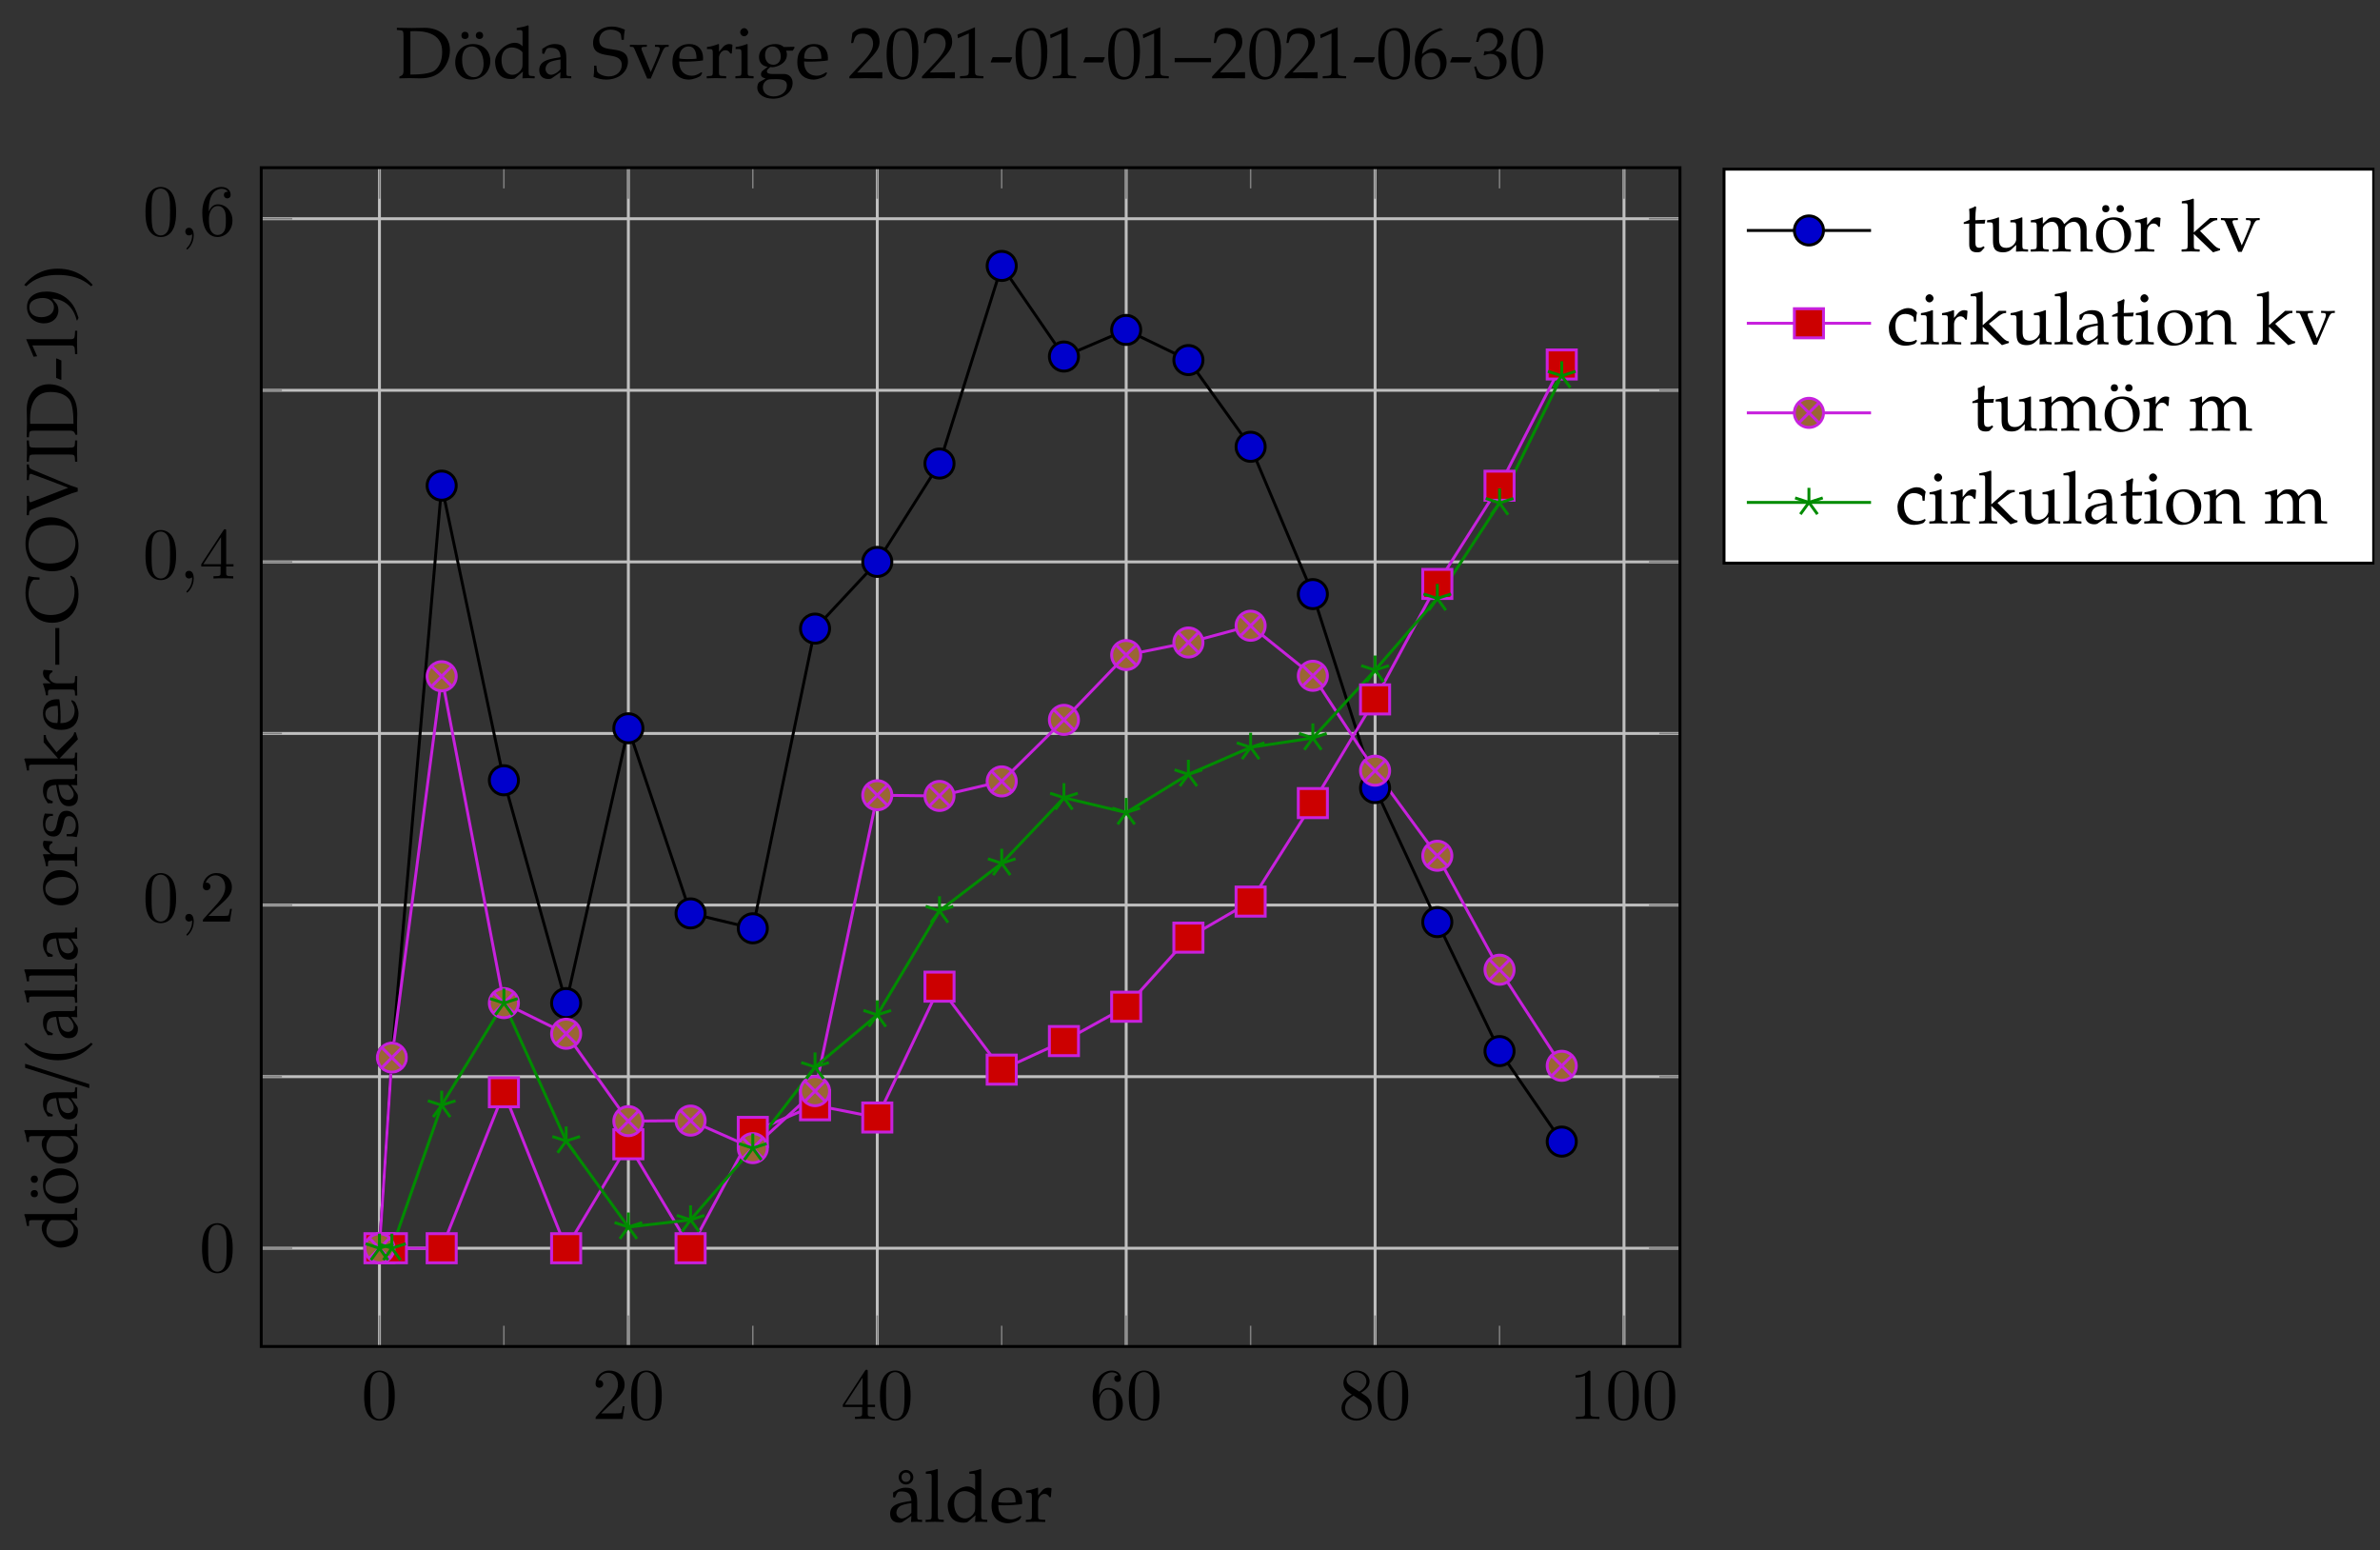 <?xml version="1.0" encoding="UTF-8"?>
<svg xmlns="http://www.w3.org/2000/svg" xmlns:xlink="http://www.w3.org/1999/xlink" width="325.242pt" height="211.798pt" viewBox="0 0 325.242 211.798" version="1.2">
<rect x="0" y="0" width="325.242" height="211.798" fill="#333333" stroke="none"/>
<defs>
<g>
<symbol overflow="visible" id="glyph0-0">
<path style="stroke:none;" d=""/>
</symbol>
<symbol overflow="visible" id="glyph0-1">
<path style="stroke:none;" d="M 4.578 -3.188 C 4.578 -3.969 4.516 -4.766 4.172 -5.5 C 3.719 -6.453 2.906 -6.625 2.484 -6.625 C 1.891 -6.625 1.156 -6.359 0.75 -5.438 C 0.438 -4.75 0.391 -3.969 0.391 -3.188 C 0.391 -2.438 0.422 -1.547 0.828 -0.781 C 1.266 0.016 1.984 0.219 2.469 0.219 C 3.016 0.219 3.766 0.016 4.203 -0.938 C 4.516 -1.625 4.578 -2.391 4.578 -3.188 Z M 2.469 0 C 2.094 0 1.5 -0.25 1.328 -1.203 C 1.219 -1.797 1.219 -2.719 1.219 -3.297 C 1.219 -3.938 1.219 -4.594 1.297 -5.125 C 1.484 -6.312 2.219 -6.406 2.469 -6.406 C 2.797 -6.406 3.453 -6.219 3.641 -5.234 C 3.75 -4.688 3.75 -3.922 3.75 -3.297 C 3.75 -2.547 3.75 -1.875 3.641 -1.25 C 3.484 -0.297 2.922 0 2.469 0 Z M 2.469 0 "/>
</symbol>
<symbol overflow="visible" id="glyph0-2">
<path style="stroke:none;" d="M 1.266 -0.766 L 2.312 -1.781 C 3.859 -3.156 4.469 -3.703 4.469 -4.688 C 4.469 -5.828 3.562 -6.625 2.359 -6.625 C 1.234 -6.625 0.5 -5.703 0.5 -4.812 C 0.5 -4.266 1 -4.266 1.031 -4.266 C 1.188 -4.266 1.547 -4.375 1.547 -4.797 C 1.547 -5.047 1.359 -5.312 1.016 -5.312 C 0.938 -5.312 0.922 -5.312 0.891 -5.297 C 1.109 -5.938 1.656 -6.312 2.219 -6.312 C 3.125 -6.312 3.562 -5.5 3.562 -4.688 C 3.562 -3.891 3.062 -3.109 2.516 -2.5 L 0.609 -0.375 C 0.5 -0.266 0.5 -0.234 0.5 0 L 4.188 0 L 4.469 -1.734 L 4.219 -1.734 C 4.156 -1.438 4.094 -1 4 -0.844 C 3.922 -0.766 3.266 -0.766 3.047 -0.766 Z M 1.266 -0.766 "/>
</symbol>
<symbol overflow="visible" id="glyph0-3">
<path style="stroke:none;" d="M 2.922 -1.641 L 2.922 -0.781 C 2.922 -0.422 2.906 -0.312 2.172 -0.312 L 1.953 -0.312 L 1.953 0 C 2.359 -0.031 2.875 -0.031 3.297 -0.031 C 3.719 -0.031 4.25 -0.031 4.656 0 L 4.656 -0.312 L 4.438 -0.312 C 3.703 -0.312 3.688 -0.422 3.688 -0.781 L 3.688 -1.641 L 4.688 -1.641 L 4.688 -1.953 L 3.688 -1.953 L 3.688 -6.469 C 3.688 -6.672 3.688 -6.734 3.531 -6.734 C 3.438 -6.734 3.406 -6.734 3.328 -6.609 L 0.281 -1.953 L 0.281 -1.641 Z M 2.984 -1.953 L 0.562 -1.953 L 2.984 -5.656 Z M 2.984 -1.953 "/>
</symbol>
<symbol overflow="visible" id="glyph0-4">
<path style="stroke:none;" d="M 1.312 -3.266 L 1.312 -3.5 C 1.312 -6.016 2.547 -6.375 3.047 -6.375 C 3.297 -6.375 3.703 -6.312 3.922 -5.969 C 3.781 -5.969 3.375 -5.969 3.375 -5.531 C 3.375 -5.219 3.625 -5.062 3.828 -5.062 C 4 -5.062 4.297 -5.156 4.297 -5.547 C 4.297 -6.141 3.859 -6.625 3.031 -6.625 C 1.766 -6.625 0.422 -5.344 0.422 -3.141 C 0.422 -0.484 1.562 0.219 2.5 0.219 C 3.594 0.219 4.547 -0.719 4.547 -2.031 C 4.547 -3.297 3.656 -4.25 2.547 -4.25 C 1.875 -4.25 1.516 -3.734 1.312 -3.266 Z M 2.5 -0.062 C 1.875 -0.062 1.562 -0.656 1.516 -0.812 C 1.328 -1.266 1.328 -2.062 1.328 -2.25 C 1.328 -3.016 1.656 -4.016 2.547 -4.016 C 2.703 -4.016 3.156 -4.016 3.469 -3.406 C 3.641 -3.031 3.641 -2.531 3.641 -2.031 C 3.641 -1.562 3.641 -1.062 3.484 -0.703 C 3.188 -0.109 2.719 -0.062 2.5 -0.062 Z M 2.5 -0.062 "/>
</symbol>
<symbol overflow="visible" id="glyph0-5">
<path style="stroke:none;" d="M 1.625 -4.547 C 1.156 -4.844 1.125 -5.172 1.125 -5.344 C 1.125 -5.953 1.766 -6.375 2.469 -6.375 C 3.203 -6.375 3.828 -5.859 3.828 -5.141 C 3.828 -4.578 3.453 -4.094 2.859 -3.75 Z M 3.078 -3.594 C 3.781 -3.969 4.266 -4.484 4.266 -5.141 C 4.266 -6.047 3.391 -6.625 2.484 -6.625 C 1.484 -6.625 0.688 -5.891 0.688 -4.953 C 0.688 -4.781 0.703 -4.328 1.125 -3.859 C 1.234 -3.75 1.594 -3.5 1.844 -3.328 C 1.266 -3.047 0.422 -2.484 0.422 -1.5 C 0.422 -0.453 1.438 0.219 2.469 0.219 C 3.594 0.219 4.547 -0.609 4.547 -1.672 C 4.547 -2.031 4.438 -2.469 4.047 -2.891 C 3.859 -3.094 3.703 -3.203 3.078 -3.594 Z M 2.078 -3.188 L 3.297 -2.406 C 3.578 -2.219 4.047 -1.922 4.047 -1.312 C 4.047 -0.578 3.297 -0.062 2.484 -0.062 C 1.625 -0.062 0.922 -0.672 0.922 -1.5 C 0.922 -2.078 1.234 -2.719 2.078 -3.188 Z M 2.078 -3.188 "/>
</symbol>
<symbol overflow="visible" id="glyph0-6">
<path style="stroke:none;" d="M 2.922 -6.359 C 2.922 -6.594 2.922 -6.625 2.688 -6.625 C 2.078 -5.984 1.203 -5.984 0.891 -5.984 L 0.891 -5.672 C 1.078 -5.672 1.672 -5.672 2.188 -5.938 L 2.188 -0.781 C 2.188 -0.422 2.156 -0.312 1.266 -0.312 L 0.938 -0.312 L 0.938 0 C 1.297 -0.031 2.156 -0.031 2.547 -0.031 C 2.953 -0.031 3.812 -0.031 4.156 0 L 4.156 -0.312 L 3.844 -0.312 C 2.953 -0.312 2.922 -0.422 2.922 -0.781 Z M 2.922 -6.359 "/>
</symbol>
<symbol overflow="visible" id="glyph1-0">
<path style="stroke:none;" d=""/>
</symbol>
<symbol overflow="visible" id="glyph1-1">
<path style="stroke:none;" d="M 2.016 -0.016 C 2.016 -0.672 1.766 -1.047 1.375 -1.047 C 1.047 -1.047 0.859 -0.812 0.859 -0.531 C 0.859 -0.266 1.047 0 1.375 0 C 1.5 0 1.625 -0.047 1.734 -0.125 C 1.766 -0.156 1.766 -0.156 1.781 -0.156 C 1.781 -0.156 1.797 -0.156 1.797 -0.016 C 1.797 0.719 1.453 1.328 1.125 1.656 C 1.016 1.766 1.016 1.781 1.016 1.812 C 1.016 1.875 1.062 1.922 1.109 1.922 C 1.219 1.922 2.016 1.156 2.016 -0.016 Z M 2.016 -0.016 "/>
</symbol>
<symbol overflow="visible" id="glyph2-0">
<path style="stroke:none;" d="M 2.031 -2.547 C 2.031 -2.328 2.141 -2.141 2.359 -2 L 2.531 -2.094 C 2.406 -2.234 2.359 -2.328 2.359 -2.453 C 2.359 -2.703 2.453 -2.828 3.062 -3.375 C 3.703 -3.953 3.875 -4.25 3.875 -4.672 C 3.875 -5.312 3.297 -5.828 2.531 -5.828 C 2.203 -5.828 1.922 -5.75 1.531 -5.562 L 1.25 -4.719 L 1.469 -4.656 L 1.625 -5.016 C 1.703 -5.219 1.922 -5.328 2.266 -5.328 C 2.797 -5.328 3.188 -4.984 3.188 -4.516 C 3.188 -3.75 2.031 -3.219 2.031 -2.547 Z M 2.406 -1.469 C 2.188 -1.469 1.984 -1.266 1.984 -1.047 C 1.984 -0.828 2.188 -0.609 2.406 -0.609 C 2.641 -0.609 2.844 -0.812 2.844 -1.047 C 2.844 -1.266 2.641 -1.469 2.406 -1.469 Z M 4.344 -6.156 L 4.344 -0.422 L 0.859 -0.422 L 0.859 -6.156 Z M 4.766 -6.234 C 4.766 -6.531 4.719 -6.578 4.422 -6.578 L 0.781 -6.578 C 0.484 -6.578 0.438 -6.531 0.438 -6.234 L 0.438 -0.344 C 0.438 -0.047 0.484 0 0.781 0 L 4.422 0 C 4.719 0 4.766 -0.047 4.766 -0.344 Z M 4.766 -6.234 "/>
</symbol>
<symbol overflow="visible" id="glyph2-1">
<path style="stroke:none;" d="M 3.219 -0.812 L 3.172 0.031 C 3.812 0 3.812 0 3.938 0 C 4 0 4.25 0.016 4.688 0.031 L 4.688 -0.266 L 4.297 -0.281 C 4.047 -0.297 4.016 -0.375 4.016 -0.859 L 4.016 -2.688 C 4.016 -4.141 3.594 -4.656 2.438 -4.656 C 2.016 -4.656 1.625 -4.547 1.25 -4.328 L 0.719 -4 L 0.719 -3.359 L 0.969 -3.297 L 1.109 -3.594 C 1.312 -4.062 1.406 -4.141 1.875 -4.141 C 2.797 -4.141 3.188 -3.766 3.219 -2.859 L 2.234 -2.688 C 0.891 -2.438 0.312 -1.969 0.312 -1.109 C 0.312 -0.328 0.781 0.125 1.562 0.125 C 1.75 0.125 1.922 0.094 1.984 0.047 Z M 3.219 -1.234 C 2.938 -0.828 2.312 -0.453 1.922 -0.453 C 1.516 -0.453 1.172 -0.812 1.172 -1.25 C 1.172 -1.609 1.375 -1.953 1.672 -2.141 C 1.922 -2.297 2.469 -2.438 3.219 -2.547 Z M 2.5 -7.078 C 1.938 -7.078 1.484 -6.641 1.484 -6.094 C 1.484 -5.531 1.922 -5.094 2.484 -5.094 C 3.031 -5.094 3.484 -5.531 3.484 -6.078 C 3.484 -6.625 3.031 -7.078 2.5 -7.078 Z M 2.5 -6.719 C 2.859 -6.719 3.094 -6.453 3.094 -6.078 C 3.094 -5.703 2.859 -5.453 2.484 -5.453 C 2.109 -5.453 1.875 -5.688 1.875 -6.094 C 1.875 -6.469 2.109 -6.719 2.5 -6.719 Z M 2.5 -6.719 "/>
</symbol>
<symbol overflow="visible" id="glyph2-2">
<path style="stroke:none;" d="M 0.234 -6.562 L 0.781 -6.562 C 0.969 -6.562 1.031 -6.453 1.031 -6.156 L 1.031 -1.016 C 1.031 -0.391 1 -0.312 0.672 -0.297 L 0.203 -0.266 L 0.203 0.031 C 1.203 0 1.203 0 1.453 0 C 1.703 0 1.703 0 2.688 0.031 L 2.688 -0.266 L 2.234 -0.297 C 1.891 -0.312 1.875 -0.391 1.875 -1.016 L 1.875 -7.141 L 1.781 -7.219 C 1.344 -7.047 1.016 -6.969 0.234 -6.844 Z M 0.234 -6.562 "/>
</symbol>
<symbol overflow="visible" id="glyph2-3">
<path style="stroke:none;" d="M 5.75 0.031 L 5.75 -0.266 L 5.297 -0.297 C 4.953 -0.312 4.922 -0.391 4.922 -1.016 L 4.922 -7.141 L 4.844 -7.219 C 4.406 -7.047 4.078 -6.969 3.297 -6.844 L 3.297 -6.562 L 3.844 -6.562 C 4.031 -6.562 4.094 -6.453 4.094 -6.156 L 4.094 -4.344 C 3.812 -4.688 3.438 -4.828 3.047 -4.828 C 1.812 -4.828 0.344 -3.484 0.344 -2.281 C 0.344 -1.484 0.609 -0.703 1.109 -0.297 C 1.438 -0.016 1.906 0.125 2.547 0.125 C 2.75 0.125 2.984 0.078 3.031 0.047 L 4.141 -0.891 L 4.078 0.031 C 4.578 0.016 4.734 0 4.844 0 C 5.031 0 5.672 0.031 5.75 0.031 Z M 4.094 -3.484 L 4.094 -2.203 C 4.094 -1.547 4.078 -1.453 3.938 -1.219 C 3.672 -0.75 3.188 -0.453 2.719 -0.453 C 1.844 -0.453 1.219 -1.297 1.219 -2.469 C 1.219 -3.562 1.75 -4.188 2.641 -4.188 C 3.422 -4.188 4.094 -3.641 4.094 -3.484 Z M 4.094 -3.484 "/>
</symbol>
<symbol overflow="visible" id="glyph2-4">
<path style="stroke:none;" d="M 2.484 0.203 C 3.125 0.203 4.031 -0.172 4.141 -0.359 L 4.344 -0.703 L 4.219 -0.797 C 3.578 -0.422 3.344 -0.328 2.922 -0.328 C 2.281 -0.328 1.734 -0.609 1.453 -1.109 C 1.266 -1.438 1.203 -1.703 1.188 -2.281 C 1.391 -2.25 1.688 -2.25 2.031 -2.25 C 2.875 -2.25 3.969 -2.328 4.438 -2.422 C 4.438 -2.562 4.453 -2.656 4.453 -2.766 C 4.453 -3.922 3.719 -4.656 2.609 -4.656 C 2.234 -4.656 1.781 -4.609 1.391 -4.375 C 0.578 -3.891 0.266 -3.203 0.266 -2.172 C 0.266 -0.25 1.594 0.203 2.484 0.203 Z M 3.562 -2.656 C 3.328 -2.625 2.828 -2.594 2.312 -2.594 C 1.891 -2.594 1.453 -2.625 1.203 -2.688 C 1.203 -3.156 1.25 -3.375 1.375 -3.625 C 1.578 -4.062 2 -4.328 2.484 -4.328 C 2.812 -4.328 3.078 -4.203 3.25 -3.938 C 3.469 -3.609 3.531 -3.312 3.562 -2.656 Z M 3.562 -2.656 "/>
</symbol>
<symbol overflow="visible" id="glyph2-5">
<path style="stroke:none;" d="M 0.234 -3.969 L 0.594 -3.969 C 1 -3.969 1.031 -3.906 1.031 -3.25 L 1.031 -1.016 C 1.031 -0.391 1 -0.312 0.672 -0.297 L 0.203 -0.266 L 0.203 0.031 C 0.922 0.016 1.188 0 1.438 0 C 1.625 0 1.625 0 2.859 0.031 L 2.859 -0.266 L 2.328 -0.297 C 1.891 -0.328 1.875 -0.359 1.875 -1.016 L 1.875 -2.719 C 1.875 -3.312 2.266 -3.812 2.75 -3.812 C 3.047 -3.812 3.266 -3.672 3.422 -3.359 L 3.625 -3.359 L 3.719 -4.547 C 3.609 -4.625 3.422 -4.656 3.25 -4.656 C 2.953 -4.656 2.641 -4.5 2.422 -4.25 L 1.875 -3.594 L 1.875 -4.625 L 1.781 -4.656 C 1.266 -4.453 0.75 -4.312 0.234 -4.25 Z M 0.234 -3.969 "/>
</symbol>
<symbol overflow="visible" id="glyph2-6">
<path style="stroke:none;" d="M 3.391 0.031 C 4.656 0.031 5.609 -0.297 6.312 -0.984 C 7.031 -1.688 7.469 -2.766 7.469 -3.828 C 7.469 -5.672 6.094 -6.875 4 -6.875 C 3.828 -6.875 2.969 -6.844 2.266 -6.844 C 1.891 -6.844 1.344 -6.859 0.219 -6.875 L 0.219 -6.578 L 0.609 -6.547 C 1.078 -6.516 1.125 -6.422 1.125 -5.656 L 1.125 -0.938 C 1.125 -0.656 1.031 -0.438 0.875 -0.359 L 0.562 -0.203 L 0.562 0.031 C 1.719 0 1.719 0 1.953 0 C 2.531 0 2.969 0.031 3.391 0.031 Z M 6.406 -3.562 C 6.406 -2.453 6.062 -1.594 5.406 -1.062 C 4.812 -0.578 3.188 -0.484 2.062 -0.484 L 2.062 -6.406 C 2.281 -6.422 2.5 -6.422 2.719 -6.422 C 4.547 -6.422 6.406 -5.859 6.406 -3.656 Z M 6.406 -3.562 "/>
</symbol>
<symbol overflow="visible" id="glyph2-7">
<path style="stroke:none;" d="M 2.766 -4.656 C 1.328 -4.656 0.312 -3.641 0.312 -2.156 C 0.312 -0.75 1.203 0.203 2.484 0.203 C 4.016 0.203 5.109 -0.859 5.109 -2.359 C 5.109 -3.703 4.141 -4.656 2.766 -4.656 Z M 2.594 -4.328 C 3.516 -4.328 4.188 -3.344 4.188 -1.984 C 4.188 -0.844 3.672 -0.125 2.875 -0.125 C 1.891 -0.125 1.25 -1.078 1.25 -2.5 C 1.25 -3.688 1.719 -4.328 2.594 -4.328 Z M 1.656 -6.328 C 1.344 -6.328 1.156 -6.125 1.156 -5.828 C 1.156 -5.531 1.344 -5.344 1.656 -5.344 C 1.953 -5.344 2.141 -5.531 2.141 -5.828 C 2.141 -6.125 1.953 -6.328 1.656 -6.328 Z M 3.641 -6.328 C 3.328 -6.328 3.125 -6.125 3.125 -5.828 C 3.125 -5.531 3.328 -5.344 3.625 -5.344 C 3.922 -5.344 4.125 -5.531 4.125 -5.828 C 4.125 -6.125 3.922 -6.328 3.641 -6.328 Z M 3.641 -6.328 "/>
</symbol>
<symbol overflow="visible" id="glyph2-8">
<path style="stroke:none;" d="M 3.219 -0.812 L 3.172 0.031 C 3.812 0 3.812 0 3.938 0 C 4 0 4.25 0.016 4.688 0.031 L 4.688 -0.266 L 4.297 -0.281 C 4.047 -0.297 4.016 -0.375 4.016 -0.859 L 4.016 -2.688 C 4.016 -4.141 3.594 -4.656 2.438 -4.656 C 2.016 -4.656 1.625 -4.547 1.25 -4.328 L 0.719 -4 L 0.719 -3.359 L 0.969 -3.297 L 1.109 -3.594 C 1.312 -4.062 1.406 -4.141 1.875 -4.141 C 2.797 -4.141 3.188 -3.766 3.219 -2.859 L 2.234 -2.688 C 0.891 -2.438 0.312 -1.969 0.312 -1.109 C 0.312 -0.328 0.781 0.125 1.562 0.125 C 1.75 0.125 1.922 0.094 1.984 0.047 Z M 3.219 -1.234 C 2.938 -0.828 2.312 -0.453 1.922 -0.453 C 1.516 -0.453 1.172 -0.812 1.172 -1.25 C 1.172 -1.609 1.375 -1.953 1.672 -2.141 C 1.922 -2.297 2.469 -2.438 3.219 -2.547 Z M 3.219 -1.234 "/>
</symbol>
<symbol overflow="visible" id="glyph2-9">
<path style="stroke:none;" d="M 4.156 -1.781 C 4.156 -0.891 3.422 -0.234 2.391 -0.234 C 1.594 -0.234 0.812 -0.625 0.766 -1.031 L 0.688 -1.703 L 0.375 -1.703 C 0.375 -1.516 0.375 -1.359 0.375 -1.297 C 0.375 -0.844 0.359 -0.625 0.297 -0.172 C 0.859 0.062 1.438 0.203 2.016 0.203 C 3.75 0.203 5 -0.844 5 -2.281 C 5 -2.75 4.875 -3.078 4.594 -3.344 C 3.547 -4.328 1.078 -3.453 1.078 -5.203 C 1.078 -6.031 1.703 -6.625 2.578 -6.625 C 2.969 -6.625 3.328 -6.547 3.594 -6.406 C 3.922 -6.234 4.031 -6.078 4.062 -5.797 L 4.125 -5.234 L 4.438 -5.234 C 4.438 -5.75 4.484 -6.094 4.578 -6.625 C 3.781 -6.953 3.344 -7.047 2.797 -7.047 C 1.312 -7.047 0.234 -6.109 0.234 -4.812 C 0.234 -2.203 4.156 -3.969 4.156 -1.781 Z M 4.156 -1.781 "/>
</symbol>
<symbol overflow="visible" id="glyph2-10">
<path style="stroke:none;" d="M 5.359 -4.281 L 5.359 -4.562 C 4.766 -4.547 4.578 -4.531 4.422 -4.531 C 4.266 -4.531 4.078 -4.547 3.484 -4.562 L 3.484 -4.281 L 3.891 -4.266 C 4.047 -4.25 4.141 -4.156 4.141 -4 C 4.141 -3.844 4.062 -3.578 3.938 -3.281 C 3.828 -2.984 3.297 -1.656 2.906 -0.828 L 1.734 -3.703 C 1.672 -3.828 1.641 -3.969 1.641 -4.078 C 1.641 -4.188 1.734 -4.25 1.891 -4.266 L 2.375 -4.281 L 2.375 -4.562 C 1.406 -4.531 1.406 -4.531 1.219 -4.531 C 1.031 -4.531 0.547 -4.547 0.062 -4.562 L 0.062 -4.281 L 0.391 -4.266 C 0.547 -4.25 0.594 -4.188 0.703 -3.938 L 2.422 0.062 L 2.906 0.062 L 4.484 -3.594 C 4.703 -4.062 4.844 -4.25 5.047 -4.266 Z M 5.359 -4.281 "/>
</symbol>
<symbol overflow="visible" id="glyph2-11">
<path style="stroke:none;" d="M 1.875 -4.625 L 1.781 -4.656 C 1.266 -4.453 0.75 -4.312 0.234 -4.25 L 0.234 -3.969 L 0.594 -3.969 C 1 -3.969 1.031 -3.906 1.031 -3.25 L 1.031 -1.016 C 1.031 -0.391 1 -0.312 0.672 -0.297 L 0.203 -0.266 L 0.203 0.031 C 1.203 0 1.203 0 1.453 0 C 1.703 0 1.703 0 2.688 0.031 L 2.688 -0.266 L 2.234 -0.297 C 1.891 -0.312 1.875 -0.391 1.875 -1.016 Z M 1.406 -6.828 C 1.109 -6.828 0.859 -6.562 0.859 -6.266 C 0.859 -5.984 1.109 -5.719 1.406 -5.719 C 1.688 -5.719 1.953 -5.984 1.953 -6.266 C 1.953 -6.547 1.688 -6.828 1.406 -6.828 Z M 1.406 -6.828 "/>
</symbol>
<symbol overflow="visible" id="glyph2-12">
<path style="stroke:none;" d="M 0.547 -2.875 C 0.547 -2.141 1 -1.625 1.734 -1.547 L 0.953 -0.938 C 0.859 -0.797 0.812 -0.672 0.812 -0.516 C 0.812 -0.234 0.984 -0.078 1.453 0.062 L 0.594 0.531 C 0.453 0.609 0.312 0.969 0.312 1.281 C 0.312 2.188 1.203 2.812 2.469 2.812 C 3.969 2.812 5.141 1.875 5.141 0.656 C 5.141 -0.062 4.672 -0.562 3.969 -0.562 L 2.391 -0.562 C 1.875 -0.562 1.625 -0.672 1.625 -0.938 C 1.625 -1.172 1.922 -1.344 2.094 -1.516 C 2.188 -1.5 2.25 -1.484 2.328 -1.484 C 2.938 -1.484 4.359 -1.953 4.359 -3.219 C 4.359 -3.422 4.328 -3.547 4.25 -3.75 L 5.156 -3.75 L 5.406 -4.156 L 5.359 -4.281 L 3.953 -4.25 C 3.594 -4.547 3.234 -4.656 2.75 -4.656 C 2 -4.656 0.547 -4.219 0.547 -2.875 Z M 2.391 -4.328 C 3.062 -4.328 3.516 -3.766 3.516 -2.922 C 3.516 -2.281 3.094 -1.828 2.5 -1.828 C 1.828 -1.828 1.375 -2.344 1.375 -3.109 C 1.375 -3.875 1.75 -4.328 2.391 -4.328 Z M 2.859 0.141 C 3.969 0.141 4.359 0.375 4.359 1.016 C 4.359 1.875 3.578 2.5 2.531 2.5 C 1.672 2.5 1.078 2 1.078 1.266 C 1.078 0.812 1.328 0.406 1.734 0.234 C 1.891 0.156 2.172 0.141 2.859 0.141 Z M 2.859 0.141 "/>
</symbol>
<symbol overflow="visible" id="glyph2-13">
<path style="stroke:none;" d="M 0.156 -0.234 L 0.156 0.031 C 2.016 0.031 2.016 0 2.375 0 C 2.734 0 2.734 0.031 4.656 0.031 L 4.656 -0.812 C 3.516 -0.766 3.047 -0.812 1.219 -0.766 L 3.016 -2.688 C 3.984 -3.703 4.281 -4.25 4.281 -5 C 4.281 -6.141 3.516 -6.844 2.25 -6.844 C 1.531 -6.844 1.047 -6.641 0.562 -6.156 L 0.391 -4.797 L 0.672 -4.797 L 0.812 -5.25 C 0.969 -5.828 1.328 -6.078 1.984 -6.078 C 2.844 -6.078 3.391 -5.547 3.391 -4.703 C 3.391 -3.953 2.969 -3.219 1.844 -2.031 Z M 0.156 -0.234 "/>
</symbol>
<symbol overflow="visible" id="glyph2-14">
<path style="stroke:none;" d="M 2.609 -6.844 C 1.078 -6.844 0.281 -5.625 0.281 -3.219 C 0.281 -2.062 0.5 -1.047 0.844 -0.562 C 1.188 -0.078 1.75 0.203 2.359 0.203 C 3.859 0.203 4.625 -1.094 4.625 -3.641 C 4.625 -5.812 3.969 -6.844 2.609 -6.844 Z M 2.438 -6.5 C 3.406 -6.5 3.781 -5.531 3.781 -3.141 C 3.781 -1.031 3.406 -0.156 2.5 -0.156 C 1.531 -0.156 1.125 -1.156 1.125 -3.578 C 1.125 -5.672 1.484 -6.5 2.438 -6.5 Z M 2.438 -6.5 "/>
</symbol>
<symbol overflow="visible" id="glyph2-15">
<path style="stroke:none;" d="M 3.594 0.031 L 3.594 -0.266 L 3.078 -0.297 C 2.531 -0.328 2.438 -0.438 2.438 -0.953 L 2.438 -6.953 L 0.047 -5.938 L 0.109 -5.453 L 1.594 -6.109 L 1.594 -0.953 C 1.594 -0.438 1.484 -0.328 0.953 -0.297 L 0.391 -0.266 L 0.391 0.031 C 1.922 0 1.922 0 2.031 0 C 2.344 0 3.438 0.031 3.594 0.031 Z M 3.594 0.031 "/>
</symbol>
<symbol overflow="visible" id="glyph2-16">
<path style="stroke:none;" d="M 2.828 -2.141 L 3.125 -2.797 L 3.062 -2.859 L 0.453 -2.859 L 0.172 -2.188 L 0.234 -2.141 Z M 2.828 -2.141 "/>
</symbol>
<symbol overflow="visible" id="glyph2-17">
<path style="stroke:none;" d="M 4.969 -2.172 L 4.969 -2.75 L 0 -2.75 L 0 -2.172 Z M 4.969 -2.172 "/>
</symbol>
<symbol overflow="visible" id="glyph2-18">
<path style="stroke:none;" d="M 1.297 -3.297 C 1.516 -5.094 2.391 -6.078 4.188 -6.609 L 3.766 -6.844 C 2.812 -6.531 2.406 -6.328 1.891 -5.891 C 0.875 -5.031 0.312 -3.812 0.312 -2.453 C 0.312 -0.812 1.109 0.203 2.391 0.203 C 3.688 0.203 4.656 -0.828 4.656 -2.172 C 4.656 -3.312 3.969 -4.062 2.906 -4.062 C 2.141 -4.062 1.828 -3.672 1.297 -3.297 Z M 2.531 -3.469 C 3.297 -3.469 3.797 -2.812 3.797 -1.828 C 3.797 -0.797 3.297 -0.125 2.531 -0.125 C 1.672 -0.125 1.219 -0.859 1.219 -2.188 C 1.219 -2.531 1.266 -2.719 1.375 -2.891 C 1.594 -3.234 2.062 -3.469 2.531 -3.469 Z M 2.531 -3.469 "/>
</symbol>
<symbol overflow="visible" id="glyph2-19">
<path style="stroke:none;" d="M 4.594 -2.219 C 4.594 -3.422 3.531 -3.641 3.062 -3.719 C 3.859 -4.328 4.156 -4.797 4.156 -5.375 C 4.156 -6.266 3.422 -6.844 2.312 -6.844 C 1.641 -6.844 1.188 -6.656 0.719 -6.188 L 0.422 -4.953 L 0.734 -4.953 L 0.922 -5.5 C 1.031 -5.844 1.656 -6.188 2.172 -6.188 C 2.812 -6.188 3.344 -5.656 3.344 -5.031 C 3.344 -4.281 2.75 -3.656 2.047 -3.656 C 1.969 -3.656 1.859 -3.672 1.734 -3.672 L 1.578 -3.688 L 1.453 -3.156 L 1.531 -3.094 C 1.906 -3.266 2.094 -3.312 2.359 -3.312 C 3.188 -3.312 3.672 -2.797 3.672 -1.891 C 3.672 -0.875 3.062 -0.203 2.141 -0.203 C 1.672 -0.203 1.266 -0.359 0.969 -0.641 C 0.734 -0.859 0.609 -1.078 0.422 -1.625 L 0.156 -1.516 C 0.359 -0.922 0.438 -0.562 0.5 -0.062 C 1.031 0.125 1.453 0.203 1.828 0.203 C 3.047 0.203 4.594 -0.859 4.594 -2.219 Z M 4.594 -2.219 "/>
</symbol>
<symbol overflow="visible" id="glyph2-20">
<path style="stroke:none;" d="M 0.969 -3.797 L 0.969 -0.938 C 0.969 -0.203 1.297 0.125 2.062 0.125 C 2.297 0.125 2.531 0.062 2.594 0 L 3.078 -0.531 L 2.938 -0.703 C 2.688 -0.562 2.547 -0.5 2.359 -0.5 C 1.969 -0.5 1.812 -0.703 1.812 -1.188 L 1.812 -3.797 L 3.078 -3.797 L 3.172 -4.328 L 1.812 -4.266 L 1.812 -4.656 C 1.812 -5.062 1.844 -5.422 1.922 -6.062 L 1.797 -6.172 C 1.562 -6.016 1.266 -5.891 0.953 -5.797 C 0.984 -5.5 1 -5.312 1 -5.016 L 1 -4.312 L 0.219 -3.969 L 0.219 -3.75 Z M 0.969 -3.797 "/>
</symbol>
<symbol overflow="visible" id="glyph2-21">
<path style="stroke:none;" d="M 2.812 -0.484 C 2.016 -0.484 1.812 -0.938 1.812 -1.688 L 1.812 -4.625 L 1.734 -4.656 C 1.219 -4.453 0.703 -4.312 0.172 -4.25 L 0.172 -3.969 L 0.547 -3.969 C 0.938 -3.969 0.984 -3.906 0.984 -3.25 L 0.984 -1.578 C 0.984 -0.703 1.031 0.125 2.391 0.125 C 2.828 0.125 3.234 -0.016 3.5 -0.266 L 4.156 -0.891 C 4.156 -0.594 4.156 -0.438 4.125 0.031 C 4.797 0 4.797 0 4.953 0 C 5.094 0 5.094 0 5.781 0.031 L 5.781 -0.266 L 5.359 -0.297 C 5.031 -0.312 5 -0.375 5 -1.016 L 5 -4.625 L 4.906 -4.656 C 4.406 -4.453 3.891 -4.312 3.359 -4.25 L 3.359 -3.969 L 3.734 -3.969 C 4.125 -3.969 4.156 -3.906 4.156 -3.25 L 4.156 -1.625 C 4.156 -1.25 3.672 -0.484 2.812 -0.484 Z M 2.812 -0.484 "/>
</symbol>
<symbol overflow="visible" id="glyph2-22">
<path style="stroke:none;" d="M 0.172 -3.969 L 0.547 -3.969 C 0.938 -3.969 0.984 -3.906 0.984 -3.25 L 0.984 -1.016 C 0.984 -0.391 0.953 -0.312 0.609 -0.297 L 0.156 -0.266 L 0.156 0.031 C 1.109 0 1.141 0 1.422 0 C 1.703 0 1.953 0.016 2.609 0.031 L 2.609 -0.266 L 2.188 -0.297 C 1.844 -0.312 1.812 -0.391 1.812 -1.016 L 1.812 -3.125 C 1.812 -3.562 2.469 -4.047 3.078 -4.047 C 3.609 -4.047 3.969 -3.547 3.969 -2.797 L 3.969 -1.016 C 3.969 -0.391 3.938 -0.312 3.609 -0.297 L 3.156 -0.266 L 3.156 0.031 C 4.141 0 4.141 0 4.391 0 C 4.641 0 4.641 0 5.641 0.031 L 5.641 -0.266 L 5.172 -0.297 C 4.844 -0.312 4.812 -0.391 4.812 -1.016 L 4.812 -3.125 C 4.812 -3.562 5.469 -4.047 6.062 -4.047 C 6.594 -4.047 6.969 -3.547 6.969 -2.797 L 6.969 0.031 C 7.578 0 7.578 0 7.75 0 C 7.875 0 7.875 0 8.641 0.031 L 8.641 -0.266 L 8.172 -0.297 C 7.828 -0.312 7.797 -0.391 7.797 -1.016 L 7.797 -3.062 C 7.797 -4.047 7.219 -4.656 6.312 -4.656 C 5.969 -4.656 5.672 -4.578 5.5 -4.406 L 4.734 -3.734 C 4.422 -4.391 4.016 -4.656 3.328 -4.656 C 2.969 -4.656 2.688 -4.578 2.5 -4.406 L 1.812 -3.781 L 1.812 -4.625 L 1.734 -4.656 C 1.219 -4.453 0.703 -4.312 0.172 -4.25 Z M 0.172 -3.969 "/>
</symbol>
<symbol overflow="visible" id="glyph2-23">
<path style="stroke:none;" d="M 0.234 -6.562 L 0.781 -6.562 C 0.969 -6.562 1.031 -6.453 1.031 -6.156 L 1.031 -1.016 C 1.031 -0.391 1 -0.312 0.672 -0.297 L 0.203 -0.266 L 0.203 0.031 C 1.203 0 1.203 0 1.453 0 C 1.734 0 1.781 0 2.672 0.031 L 2.672 -0.266 L 2.234 -0.297 C 1.891 -0.312 1.875 -0.391 1.875 -1.016 L 1.875 -2.391 L 4.5 0.125 L 5.453 -0.172 L 5.453 -0.391 C 5.219 -0.391 4.922 -0.562 4.609 -0.875 L 2.719 -2.797 L 4 -3.797 C 4.453 -4.141 4.719 -4.266 5.031 -4.266 L 5.078 -4.266 L 5.078 -4.562 L 4.078 -4.562 L 1.875 -2.594 L 1.875 -7.141 L 1.781 -7.219 C 1.344 -7.047 1.016 -6.969 0.234 -6.844 Z M 0.234 -6.562 "/>
</symbol>
<symbol overflow="visible" id="glyph2-24">
<path style="stroke:none;" d="M 3.969 -3.094 C 3.969 -3.547 4.016 -3.953 4.109 -4.312 C 3.781 -4.75 3.359 -4.938 2.906 -4.938 C 1.672 -4.938 0.25 -3.594 0.25 -2.219 C 0.25 -2.172 0.266 -2.141 0.266 -2.094 C 0.266 -0.75 1.203 0.203 2.531 0.203 C 3.047 0.203 3.797 0.016 3.891 -0.141 L 4.109 -0.453 L 4 -0.609 C 3.641 -0.406 3.312 -0.312 2.969 -0.312 C 1.859 -0.312 1.141 -1.172 1.141 -2.484 C 1.141 -3.547 1.625 -4.141 2.531 -4.141 C 2.969 -4.141 3.438 -3.938 3.625 -3.703 L 3.688 -3.094 Z M 3.969 -3.094 "/>
</symbol>
<symbol overflow="visible" id="glyph2-25">
<path style="stroke:none;" d="M 2.766 -4.656 C 1.328 -4.656 0.312 -3.641 0.312 -2.156 C 0.312 -0.75 1.203 0.203 2.484 0.203 C 4.016 0.203 5.109 -0.859 5.109 -2.359 C 5.109 -3.703 4.141 -4.656 2.766 -4.656 Z M 2.594 -4.328 C 3.516 -4.328 4.188 -3.344 4.188 -1.984 C 4.188 -0.844 3.672 -0.125 2.875 -0.125 C 1.891 -0.125 1.25 -1.078 1.25 -2.5 C 1.25 -3.688 1.719 -4.328 2.594 -4.328 Z M 2.594 -4.328 "/>
</symbol>
<symbol overflow="visible" id="glyph2-26">
<path style="stroke:none;" d="M 4.078 0.031 C 4.688 0 4.688 0 4.859 0 C 5 0 5 0 5.688 0.031 L 5.688 -0.266 L 5.281 -0.297 C 4.938 -0.312 4.906 -0.375 4.906 -1.016 L 4.906 -2.938 C 4.906 -4.094 4.359 -4.656 3.25 -4.656 C 2.875 -4.656 2.672 -4.594 2.469 -4.406 L 1.703 -3.75 L 1.703 -4.625 L 1.625 -4.656 C 1.109 -4.453 0.594 -4.312 0.062 -4.25 L 0.062 -3.969 L 0.438 -3.969 C 0.828 -3.969 0.875 -3.906 0.875 -3.25 L 0.875 -1.016 C 0.875 -0.391 0.844 -0.312 0.5 -0.297 L 0.062 -0.266 L 0.062 0.031 C 0.734 0.016 1 0 1.297 0 C 1.578 0 1.844 0.016 2.531 0.031 L 2.531 -0.266 L 2.078 -0.297 C 1.734 -0.312 1.703 -0.391 1.703 -1.016 L 1.703 -3.125 C 1.703 -3.562 2.359 -4.047 2.969 -4.047 C 3.641 -4.047 4.078 -3.562 4.078 -2.797 Z M 4.078 0.031 "/>
</symbol>
<symbol overflow="visible" id="glyph3-0">
<path style="stroke:none;" d="M -2.547 -2.031 C -2.328 -2.031 -2.141 -2.141 -2 -2.359 L -2.094 -2.531 C -2.234 -2.406 -2.328 -2.359 -2.453 -2.359 C -2.703 -2.359 -2.828 -2.453 -3.375 -3.062 C -3.953 -3.703 -4.25 -3.875 -4.672 -3.875 C -5.312 -3.875 -5.828 -3.297 -5.828 -2.531 C -5.828 -2.203 -5.75 -1.922 -5.562 -1.531 L -4.719 -1.25 L -4.656 -1.469 L -5.016 -1.625 C -5.219 -1.703 -5.328 -1.922 -5.328 -2.266 C -5.328 -2.797 -4.984 -3.188 -4.516 -3.188 C -3.75 -3.188 -3.219 -2.031 -2.547 -2.031 Z M -1.469 -2.406 C -1.469 -2.188 -1.266 -1.984 -1.047 -1.984 C -0.828 -1.984 -0.609 -2.188 -0.609 -2.406 C -0.609 -2.641 -0.812 -2.844 -1.047 -2.844 C -1.266 -2.844 -1.469 -2.641 -1.469 -2.406 Z M -6.156 -4.344 L -0.422 -4.344 L -0.422 -0.859 L -6.156 -0.859 Z M -6.234 -4.766 C -6.531 -4.766 -6.578 -4.719 -6.578 -4.422 L -6.578 -0.781 C -6.578 -0.484 -6.531 -0.438 -6.234 -0.438 L -0.344 -0.438 C -0.047 -0.438 0 -0.484 0 -0.781 L 0 -4.422 C 0 -4.719 -0.047 -4.766 -0.344 -4.766 Z M -6.234 -4.766 "/>
</symbol>
<symbol overflow="visible" id="glyph3-1">
<path style="stroke:none;" d="M 0.031 -5.75 L -0.266 -5.75 L -0.297 -5.297 C -0.312 -4.953 -0.391 -4.922 -1.016 -4.922 L -7.141 -4.922 L -7.219 -4.844 C -7.047 -4.406 -6.969 -4.078 -6.844 -3.297 L -6.562 -3.297 L -6.562 -3.844 C -6.562 -4.031 -6.453 -4.094 -6.156 -4.094 L -4.344 -4.094 C -4.688 -3.812 -4.828 -3.438 -4.828 -3.047 C -4.828 -1.812 -3.484 -0.344 -2.281 -0.344 C -1.484 -0.344 -0.703 -0.609 -0.297 -1.109 C -0.016 -1.438 0.125 -1.906 0.125 -2.547 C 0.125 -2.75 0.078 -2.984 0.047 -3.031 L -0.891 -4.141 L 0.031 -4.078 C 0.016 -4.578 0 -4.734 0 -4.844 C 0 -5.031 0.031 -5.672 0.031 -5.75 Z M -3.484 -4.094 L -2.203 -4.094 C -1.547 -4.094 -1.453 -4.078 -1.219 -3.938 C -0.75 -3.672 -0.453 -3.188 -0.453 -2.719 C -0.453 -1.844 -1.297 -1.219 -2.469 -1.219 C -3.562 -1.219 -4.188 -1.75 -4.188 -2.641 C -4.188 -3.422 -3.641 -4.094 -3.484 -4.094 Z M -3.484 -4.094 "/>
</symbol>
<symbol overflow="visible" id="glyph3-2">
<path style="stroke:none;" d="M -4.656 -2.766 C -4.656 -1.328 -3.641 -0.312 -2.156 -0.312 C -0.75 -0.312 0.203 -1.203 0.203 -2.484 C 0.203 -4.016 -0.859 -5.109 -2.359 -5.109 C -3.703 -5.109 -4.656 -4.141 -4.656 -2.766 Z M -4.328 -2.594 C -4.328 -3.516 -3.344 -4.188 -1.984 -4.188 C -0.844 -4.188 -0.125 -3.672 -0.125 -2.875 C -0.125 -1.891 -1.078 -1.25 -2.5 -1.25 C -3.688 -1.25 -4.328 -1.719 -4.328 -2.594 Z M -6.328 -1.656 C -6.328 -1.344 -6.125 -1.156 -5.828 -1.156 C -5.531 -1.156 -5.344 -1.344 -5.344 -1.656 C -5.344 -1.953 -5.531 -2.141 -5.828 -2.141 C -6.125 -2.141 -6.328 -1.953 -6.328 -1.656 Z M -6.328 -3.641 C -6.328 -3.328 -6.125 -3.125 -5.828 -3.125 C -5.531 -3.125 -5.344 -3.328 -5.344 -3.625 C -5.344 -3.922 -5.531 -4.125 -5.828 -4.125 C -6.125 -4.125 -6.328 -3.922 -6.328 -3.641 Z M -6.328 -3.641 "/>
</symbol>
<symbol overflow="visible" id="glyph3-3">
<path style="stroke:none;" d="M -0.812 -3.219 L 0.031 -3.172 C 0 -3.812 0 -3.812 0 -3.938 C 0 -4 0.016 -4.25 0.031 -4.688 L -0.266 -4.688 L -0.281 -4.297 C -0.297 -4.047 -0.375 -4.016 -0.859 -4.016 L -2.688 -4.016 C -4.141 -4.016 -4.656 -3.594 -4.656 -2.438 C -4.656 -2.016 -4.547 -1.625 -4.328 -1.25 L -4 -0.719 L -3.359 -0.719 L -3.297 -0.969 L -3.594 -1.109 C -4.062 -1.312 -4.141 -1.406 -4.141 -1.875 C -4.141 -2.797 -3.766 -3.188 -2.859 -3.219 L -2.688 -2.234 C -2.438 -0.891 -1.969 -0.312 -1.109 -0.312 C -0.328 -0.312 0.125 -0.781 0.125 -1.562 C 0.125 -1.75 0.094 -1.922 0.047 -1.984 Z M -1.234 -3.219 C -0.828 -2.938 -0.453 -2.312 -0.453 -1.922 C -0.453 -1.516 -0.812 -1.172 -1.25 -1.172 C -1.609 -1.172 -1.953 -1.375 -2.141 -1.672 C -2.297 -1.922 -2.438 -2.469 -2.547 -3.219 Z M -1.234 -3.219 "/>
</symbol>
<symbol overflow="visible" id="glyph3-4">
<path style="stroke:none;" d="M -7.094 -2.953 L -7.094 -2.406 L 1.672 0.375 L 1.672 -0.172 Z M -7.094 -2.953 "/>
</symbol>
<symbol overflow="visible" id="glyph3-5">
<path style="stroke:none;" d="M -2.641 -1.453 C -5.234 -1.453 -6.281 -2.422 -6.953 -2.984 L -7.219 -2.797 C -6.703 -2.234 -5.391 -0.594 -2.641 -0.594 C -1.578 -0.594 -0.578 -0.844 0.312 -1.328 C 0.984 -1.672 1.375 -1.984 2.141 -2.797 L 1.922 -2.984 C 1.359 -2.531 0.156 -1.453 -2.641 -1.453 Z M -2.641 -1.453 "/>
</symbol>
<symbol overflow="visible" id="glyph3-6">
<path style="stroke:none;" d="M -6.562 -0.234 L -6.562 -0.781 C -6.562 -0.969 -6.453 -1.031 -6.156 -1.031 L -1.016 -1.031 C -0.391 -1.031 -0.312 -1 -0.297 -0.672 L -0.266 -0.203 L 0.031 -0.203 C 0 -1.203 0 -1.203 0 -1.453 C 0 -1.703 0 -1.703 0.031 -2.688 L -0.266 -2.688 L -0.297 -2.234 C -0.312 -1.891 -0.391 -1.875 -1.016 -1.875 L -7.141 -1.875 L -7.219 -1.781 C -7.047 -1.344 -6.969 -1.016 -6.844 -0.234 Z M -6.562 -0.234 "/>
</symbol>
<symbol overflow="visible" id="glyph3-7">
<path style="stroke:none;" d="M -4.656 -2.766 C -4.656 -1.328 -3.641 -0.312 -2.156 -0.312 C -0.75 -0.312 0.203 -1.203 0.203 -2.484 C 0.203 -4.016 -0.859 -5.109 -2.359 -5.109 C -3.703 -5.109 -4.656 -4.141 -4.656 -2.766 Z M -4.328 -2.594 C -4.328 -3.516 -3.344 -4.188 -1.984 -4.188 C -0.844 -4.188 -0.125 -3.672 -0.125 -2.875 C -0.125 -1.891 -1.078 -1.25 -2.5 -1.25 C -3.688 -1.25 -4.328 -1.719 -4.328 -2.594 Z M -4.328 -2.594 "/>
</symbol>
<symbol overflow="visible" id="glyph3-8">
<path style="stroke:none;" d="M -3.969 -0.234 L -3.969 -0.594 C -3.969 -1 -3.906 -1.031 -3.25 -1.031 L -1.016 -1.031 C -0.391 -1.031 -0.312 -1 -0.297 -0.672 L -0.266 -0.203 L 0.031 -0.203 C 0.016 -0.922 0 -1.188 0 -1.438 C 0 -1.625 0 -1.625 0.031 -2.859 L -0.266 -2.859 L -0.297 -2.328 C -0.328 -1.891 -0.359 -1.875 -1.016 -1.875 L -2.719 -1.875 C -3.312 -1.875 -3.812 -2.266 -3.812 -2.75 C -3.812 -3.047 -3.672 -3.266 -3.359 -3.422 L -3.359 -3.625 L -4.547 -3.719 C -4.625 -3.609 -4.656 -3.422 -4.656 -3.25 C -4.656 -2.953 -4.5 -2.641 -4.25 -2.422 L -3.594 -1.875 L -4.625 -1.875 L -4.656 -1.781 C -4.453 -1.266 -4.312 -0.75 -4.25 -0.234 Z M -3.969 -0.234 "/>
</symbol>
<symbol overflow="visible" id="glyph3-9">
<path style="stroke:none;" d="M -1.422 -0.406 C -0.734 -0.406 -0.438 -0.375 -0.047 -0.297 C 0.125 -0.812 0.203 -1.203 0.203 -1.656 C 0.203 -2.969 -0.5 -3.891 -1.469 -3.891 C -3.188 -3.891 -2.266 -1.062 -3.562 -1.062 C -4.047 -1.062 -4.328 -1.406 -4.328 -2.016 C -4.328 -2.688 -3.984 -3.188 -3.516 -3.188 L -3.297 -3.188 L -3.297 -3.469 C -3.859 -3.484 -4.109 -3.484 -4.406 -3.516 C -4.594 -2.984 -4.656 -2.641 -4.656 -2.219 C -4.656 -1.078 -4.109 -0.375 -3.219 -0.375 C -2.75 -0.375 -2.406 -0.594 -2.203 -1.047 C -1.672 -2.219 -1.938 -3.156 -1.078 -3.156 C -0.547 -3.156 -0.172 -2.656 -0.172 -1.953 C -0.172 -1.219 -0.516 -0.703 -1.016 -0.703 L -1.422 -0.703 Z M -1.422 -0.406 "/>
</symbol>
<symbol overflow="visible" id="glyph3-10">
<path style="stroke:none;" d="M -6.562 -0.234 L -6.562 -0.781 C -6.562 -0.969 -6.453 -1.031 -6.156 -1.031 L -1.016 -1.031 C -0.391 -1.031 -0.312 -1 -0.297 -0.672 L -0.266 -0.203 L 0.031 -0.203 C 0 -1.203 0 -1.203 0 -1.453 C 0 -1.734 0 -1.781 0.031 -2.672 L -0.266 -2.672 L -0.297 -2.234 C -0.312 -1.891 -0.391 -1.875 -1.016 -1.875 L -2.391 -1.875 L 0.125 -4.5 L -0.172 -5.453 L -0.391 -5.453 C -0.391 -5.219 -0.562 -4.922 -0.875 -4.609 L -2.797 -2.719 L -3.797 -4 C -4.141 -4.453 -4.266 -4.719 -4.266 -5.031 L -4.266 -5.078 L -4.562 -5.078 L -4.562 -4.078 L -2.594 -1.875 L -7.141 -1.875 L -7.219 -1.781 C -7.047 -1.344 -6.969 -1.016 -6.844 -0.234 Z M -6.562 -0.234 "/>
</symbol>
<symbol overflow="visible" id="glyph3-11">
<path style="stroke:none;" d="M 0.203 -2.484 C 0.203 -3.125 -0.172 -4.031 -0.359 -4.141 L -0.703 -4.344 L -0.797 -4.219 C -0.422 -3.578 -0.328 -3.344 -0.328 -2.922 C -0.328 -2.281 -0.609 -1.734 -1.109 -1.453 C -1.438 -1.266 -1.703 -1.203 -2.281 -1.188 C -2.25 -1.391 -2.25 -1.688 -2.25 -2.031 C -2.25 -2.875 -2.328 -3.969 -2.422 -4.438 C -2.562 -4.438 -2.656 -4.453 -2.766 -4.453 C -3.922 -4.453 -4.656 -3.719 -4.656 -2.609 C -4.656 -2.234 -4.609 -1.781 -4.375 -1.391 C -3.891 -0.578 -3.203 -0.266 -2.172 -0.266 C -0.25 -0.266 0.203 -1.594 0.203 -2.484 Z M -2.656 -3.562 C -2.625 -3.328 -2.594 -2.828 -2.594 -2.312 C -2.594 -1.891 -2.625 -1.453 -2.688 -1.203 C -3.156 -1.203 -3.375 -1.25 -3.625 -1.375 C -4.062 -1.578 -4.328 -2 -4.328 -2.484 C -4.328 -2.812 -4.203 -3.078 -3.938 -3.25 C -3.609 -3.469 -3.312 -3.531 -2.656 -3.562 Z M -2.656 -3.562 "/>
</symbol>
<symbol overflow="visible" id="glyph3-12">
<path style="stroke:none;" d="M -2.422 -5.516 L -2.969 -5.516 L -2.969 -0.5 L -2.422 -0.5 Z M -2.422 -5.516 "/>
</symbol>
<symbol overflow="visible" id="glyph3-13">
<path style="stroke:none;" d="M -3.406 -0.219 C -1.25 -0.219 0.203 -1.781 0.203 -4.125 C 0.203 -4.953 0.016 -5.688 -0.344 -6.375 L -0.828 -6.656 L -0.938 -6.562 C -0.531 -5.953 -0.344 -5.266 -0.344 -4.516 C -0.344 -2.578 -1.625 -1.281 -3.594 -1.281 C -5.422 -1.281 -6.625 -2.422 -6.625 -4.125 C -6.625 -5.094 -6.234 -6.109 -5.844 -6.109 L -5.125 -6.109 L -5.125 -6.406 C -5.625 -6.422 -5.984 -6.453 -6.641 -6.594 C -6.922 -5.75 -7.047 -5.031 -7.047 -4.297 C -7.047 -2.172 -5.781 -0.219 -3.406 -0.219 Z M -3.406 -0.219 "/>
</symbol>
<symbol overflow="visible" id="glyph3-14">
<path style="stroke:none;" d="M -7.047 -4 C -7.047 -1.734 -5.578 -0.219 -3.391 -0.219 C -1.297 -0.219 0.203 -1.672 0.203 -3.672 C 0.203 -5.906 -1.453 -7.594 -3.641 -7.594 C -5.734 -7.594 -7.047 -6.203 -7.047 -4 Z M -6.625 -3.828 C -6.625 -5.531 -5.422 -6.531 -3.344 -6.531 C -1.375 -6.531 -0.219 -5.609 -0.219 -4.078 C -0.219 -2.406 -1.625 -1.281 -3.75 -1.281 C -5.594 -1.281 -6.625 -2.203 -6.625 -3.828 Z M -6.625 -3.828 "/>
</symbol>
<symbol overflow="visible" id="glyph3-15">
<path style="stroke:none;" d="M -6.578 -2.719 L -6.875 -2.719 C -6.844 -1.625 -6.844 -1.625 -6.844 -1.406 C -6.844 -1.172 -6.844 -1.172 -6.875 -0.078 L -6.578 -0.078 L -6.547 -0.438 C -6.531 -0.641 -6.438 -0.75 -6.141 -0.875 L -1.547 -2.75 C -0.797 -3.047 -0.453 -3.172 0.094 -3.312 L 0.094 -3.812 C -0.531 -4 -0.859 -4.125 -1.656 -4.453 L -5.828 -6.188 C -6.375 -6.406 -6.516 -6.516 -6.547 -6.719 L -6.578 -7.016 L -6.875 -7.016 L -6.844 -5.938 C -6.844 -5.766 -6.859 -5.531 -6.859 -5.25 C -6.859 -5.203 -6.859 -5.031 -6.875 -4.875 L -6.578 -4.875 L -6.547 -5.391 C -6.531 -5.609 -6.438 -5.734 -6.297 -5.734 C -6.188 -5.734 -1.344 -3.891 -1.203 -3.828 C -1.25 -3.812 -6.312 -1.844 -6.344 -1.844 C -6.469 -1.844 -6.531 -1.969 -6.547 -2.172 Z M -6.578 -2.719 "/>
</symbol>
<symbol overflow="visible" id="glyph3-16">
<path style="stroke:none;" d="M -5.656 -2.141 C -6.438 -2.141 -6.516 -2.203 -6.547 -2.656 L -6.578 -3.125 L -6.875 -3.125 C -6.844 -2.406 -6.844 -2.188 -6.844 -1.672 C -6.844 -1.172 -6.859 -0.938 -6.875 -0.219 L -6.578 -0.219 L -6.547 -0.703 C -6.516 -1.156 -6.438 -1.203 -5.656 -1.203 L -1.188 -1.203 C -0.406 -1.203 -0.328 -1.156 -0.297 -0.703 L -0.266 -0.219 L 0.031 -0.219 C 0.016 -0.812 0 -1.156 0 -1.672 C 0 -2.188 0.016 -2.547 0.031 -3.125 L -0.266 -3.125 L -0.297 -2.656 C -0.328 -2.203 -0.406 -2.141 -1.188 -2.141 Z M -5.656 -2.141 "/>
</symbol>
<symbol overflow="visible" id="glyph3-17">
<path style="stroke:none;" d="M 0.031 -3.391 C 0.031 -4.656 -0.297 -5.609 -0.984 -6.312 C -1.688 -7.031 -2.766 -7.469 -3.828 -7.469 C -5.672 -7.469 -6.875 -6.094 -6.875 -4 C -6.875 -3.828 -6.844 -2.969 -6.844 -2.266 C -6.844 -1.891 -6.859 -1.344 -6.875 -0.219 L -6.578 -0.219 L -6.547 -0.609 C -6.516 -1.078 -6.422 -1.125 -5.656 -1.125 L -0.938 -1.125 C -0.656 -1.125 -0.438 -1.031 -0.359 -0.875 L -0.203 -0.562 L 0.031 -0.562 C 0 -1.719 0 -1.719 0 -1.953 C 0 -2.531 0.031 -2.969 0.031 -3.391 Z M -3.562 -6.406 C -2.453 -6.406 -1.594 -6.062 -1.062 -5.406 C -0.578 -4.812 -0.484 -3.188 -0.484 -2.062 L -6.406 -2.062 C -6.422 -2.281 -6.422 -2.5 -6.422 -2.719 C -6.422 -4.547 -5.859 -6.406 -3.656 -6.406 Z M -3.562 -6.406 "/>
</symbol>
<symbol overflow="visible" id="glyph3-18">
<path style="stroke:none;" d="M -2.141 -2.828 L -2.797 -3.125 L -2.859 -3.062 L -2.859 -0.453 L -2.188 -0.172 L -2.141 -0.234 Z M -2.141 -2.828 "/>
</symbol>
<symbol overflow="visible" id="glyph3-19">
<path style="stroke:none;" d="M 0.031 -3.594 L -0.266 -3.594 L -0.297 -3.078 C -0.328 -2.531 -0.438 -2.438 -0.953 -2.438 L -6.953 -2.438 L -5.938 -0.047 L -5.453 -0.109 L -6.109 -1.594 L -0.953 -1.594 C -0.438 -1.594 -0.328 -1.484 -0.297 -0.953 L -0.266 -0.391 L 0.031 -0.391 C 0 -1.922 0 -1.922 0 -2.031 C 0 -2.344 0.031 -3.438 0.031 -3.594 Z M 0.031 -3.594 "/>
</symbol>
<symbol overflow="visible" id="glyph3-20">
<path style="stroke:none;" d="M 0.203 -0.953 C -0.156 -2.062 -0.391 -2.531 -0.844 -3.078 C -1.672 -4.031 -2.812 -4.547 -4.141 -4.547 C -5.828 -4.547 -6.844 -3.734 -6.844 -2.422 C -6.844 -1.156 -5.859 -0.203 -4.516 -0.203 C -3.375 -0.203 -2.547 -0.938 -2.547 -1.984 C -2.547 -2.312 -2.656 -2.703 -2.797 -2.875 L -3.375 -3.578 C -1.703 -3.5 -0.484 -2.422 -0.047 -0.609 L 0.031 -0.609 Z M -6.516 -2.391 C -6.516 -2.828 -6.328 -3.156 -5.938 -3.375 C -5.609 -3.562 -5.125 -3.672 -4.688 -3.672 C -3.766 -3.672 -3.156 -3.156 -3.156 -2.391 C -3.156 -1.594 -3.859 -1.047 -4.891 -1.047 C -5.891 -1.047 -6.516 -1.562 -6.516 -2.391 Z M -6.516 -2.391 "/>
</symbol>
<symbol overflow="visible" id="glyph3-21">
<path style="stroke:none;" d="M -7.219 -0.5 L -6.953 -0.312 C -6.312 -0.859 -5.234 -1.859 -2.641 -1.859 C 0.094 -1.859 1.297 -0.828 1.922 -0.312 L 2.141 -0.5 C 1.641 -1.031 0.234 -2.719 -2.641 -2.719 C -5.391 -2.719 -6.703 -1.078 -7.219 -0.5 Z M -7.219 -0.5 "/>
</symbol>
</g>
<clipPath id="clip1">
  <path d="M 235 23 L 324.484 23 L 324.484 77 L 235 77 Z M 235 23 "/>
</clipPath>
<clipPath id="clip2">
  <path d="M 235 22 L 324.484 22 L 324.484 78 L 235 78 Z M 235 22 "/>
</clipPath>
</defs>
<g id="surface1">
<path style="fill:none;stroke-width:0.399;stroke-linecap:butt;stroke-linejoin:miter;stroke:rgb(75%,75%,75%);stroke-opacity:1;stroke-miterlimit:10;" d="M 0 -13.452 L 0 147.946 M 34.083 -13.452 L 34.083 147.946 M 68.167 -13.452 L 68.167 147.946 M 102.25 -13.452 L 102.25 147.946 M 136.333 -13.452 L 136.333 147.946 M 170.416 -13.452 L 170.416 147.946 " transform="matrix(0.998,0,0,-0.998,51.855,170.563)"/>
<path style="fill:none;stroke-width:0.399;stroke-linecap:butt;stroke-linejoin:miter;stroke:rgb(75%,75%,75%);stroke-opacity:1;stroke-miterlimit:10;" d="M -16.19 23.493 L 178.082 23.493 M -16.19 70.481 L 178.082 70.481 M -16.19 117.465 L 178.082 117.465 " transform="matrix(0.998,0,0,-0.998,51.855,170.563)"/>
<path style="fill:none;stroke-width:0.399;stroke-linecap:butt;stroke-linejoin:miter;stroke:rgb(75%,75%,75%);stroke-opacity:1;stroke-miterlimit:10;" d="M -16.19 0.001 L 178.082 0.001 M -16.19 46.985 L 178.082 46.985 M -16.19 93.973 L 178.082 93.973 M -16.19 140.957 L 178.082 140.957 " transform="matrix(0.998,0,0,-0.998,51.855,170.563)"/>
<path style="fill:none;stroke-width:0.199;stroke-linecap:butt;stroke-linejoin:miter;stroke:rgb(50%,50%,50%);stroke-opacity:1;stroke-miterlimit:10;" d="M 17.04 -13.452 L 17.04 -10.614 M 51.123 -13.452 L 51.123 -10.614 M 85.206 -13.452 L 85.206 -10.614 M 119.289 -13.452 L 119.289 -10.614 M 153.373 -13.452 L 153.373 -10.614 M 17.04 147.946 L 17.04 145.112 M 51.123 147.946 L 51.123 145.112 M 85.206 147.946 L 85.206 145.112 M 119.289 147.946 L 119.289 145.112 M 153.373 147.946 L 153.373 145.112 " transform="matrix(0.998,0,0,-0.998,51.855,170.563)"/>
<path style="fill:none;stroke-width:0.199;stroke-linecap:butt;stroke-linejoin:miter;stroke:rgb(50%,50%,50%);stroke-opacity:1;stroke-miterlimit:10;" d="M 0 -13.452 L 0 -9.2 M 34.083 -13.452 L 34.083 -9.2 M 68.167 -13.452 L 68.167 -9.2 M 102.25 -13.452 L 102.25 -9.2 M 136.333 -13.452 L 136.333 -9.2 M 170.416 -13.452 L 170.416 -9.2 M 0 147.946 L 0 143.694 M 34.083 147.946 L 34.083 143.694 M 68.167 147.946 L 68.167 143.694 M 102.25 147.946 L 102.25 143.694 M 136.333 147.946 L 136.333 143.694 M 170.416 147.946 L 170.416 143.694 " transform="matrix(0.998,0,0,-0.998,51.855,170.563)"/>
<path style="fill:none;stroke-width:0.199;stroke-linecap:butt;stroke-linejoin:miter;stroke:rgb(50%,50%,50%);stroke-opacity:1;stroke-miterlimit:10;" d="M -16.19 23.493 L -13.355 23.493 M -16.19 70.481 L -13.355 70.481 M -16.19 117.465 L -13.355 117.465 M 178.082 23.493 L 175.248 23.493 M 178.082 70.481 L 175.248 70.481 M 178.082 117.465 L 175.248 117.465 " transform="matrix(0.998,0,0,-0.998,51.855,170.563)"/>
<path style="fill:none;stroke-width:0.199;stroke-linecap:butt;stroke-linejoin:miter;stroke:rgb(50%,50%,50%);stroke-opacity:1;stroke-miterlimit:10;" d="M -16.19 0.001 L -11.938 0.001 M -16.19 46.985 L -11.938 46.985 M -16.19 93.973 L -11.938 93.973 M -16.19 140.957 L -11.938 140.957 M 178.082 0.001 L 173.83 0.001 M 178.082 46.985 L 173.83 46.985 M 178.082 93.973 L 173.83 93.973 M 178.082 140.957 L 173.83 140.957 " transform="matrix(0.998,0,0,-0.998,51.855,170.563)"/>
<path style="fill:none;stroke-width:0.399;stroke-linecap:butt;stroke-linejoin:miter;stroke:rgb(0%,0%,0%);stroke-opacity:1;stroke-miterlimit:10;" d="M -16.19 -13.452 L -16.19 147.946 L 178.082 147.946 L 178.082 -13.452 Z M -16.19 -13.452 " transform="matrix(0.998,0,0,-0.998,51.855,170.563)"/>
<g style="fill:rgb(0%,0%,0%);fill-opacity:1;">
  <use xlink:href="#glyph0-1" x="49.37" y="193.899"/>
</g>
<g style="fill:rgb(0%,0%,0%);fill-opacity:1;">
  <use xlink:href="#glyph0-2" x="80.888" y="193.899"/>
  <use xlink:href="#glyph0-1" x="85.858" y="193.899"/>
</g>
<g style="fill:rgb(0%,0%,0%);fill-opacity:1;">
  <use xlink:href="#glyph0-3" x="114.891" y="193.899"/>
  <use xlink:href="#glyph0-1" x="119.861" y="193.899"/>
</g>
<g style="fill:rgb(0%,0%,0%);fill-opacity:1;">
  <use xlink:href="#glyph0-4" x="148.894" y="193.899"/>
  <use xlink:href="#glyph0-1" x="153.864" y="193.899"/>
</g>
<g style="fill:rgb(0%,0%,0%);fill-opacity:1;">
  <use xlink:href="#glyph0-5" x="182.898" y="193.899"/>
  <use xlink:href="#glyph0-1" x="187.867" y="193.899"/>
</g>
<g style="fill:rgb(0%,0%,0%);fill-opacity:1;">
  <use xlink:href="#glyph0-6" x="214.416" y="193.899"/>
  <use xlink:href="#glyph0-1" x="219.386" y="193.899"/>
  <use xlink:href="#glyph0-1" x="224.356" y="193.899"/>
</g>
<g style="fill:rgb(0%,0%,0%);fill-opacity:1;">
  <use xlink:href="#glyph0-1" x="27.221" y="173.766"/>
</g>
<g style="fill:rgb(0%,0%,0%);fill-opacity:1;">
  <use xlink:href="#glyph0-1" x="19.491" y="125.923"/>
</g>
<g style="fill:rgb(0%,0%,0%);fill-opacity:1;">
  <use xlink:href="#glyph1-1" x="24.46" y="125.923"/>
</g>
<g style="fill:rgb(0%,0%,0%);fill-opacity:1;">
  <use xlink:href="#glyph0-2" x="27.221" y="125.923"/>
</g>
<g style="fill:rgb(0%,0%,0%);fill-opacity:1;">
  <use xlink:href="#glyph0-1" x="19.491" y="79.047"/>
</g>
<g style="fill:rgb(0%,0%,0%);fill-opacity:1;">
  <use xlink:href="#glyph1-1" x="24.46" y="79.047"/>
</g>
<g style="fill:rgb(0%,0%,0%);fill-opacity:1;">
  <use xlink:href="#glyph0-3" x="27.221" y="79.047"/>
</g>
<g style="fill:rgb(0%,0%,0%);fill-opacity:1;">
  <use xlink:href="#glyph0-1" x="19.491" y="32.17"/>
</g>
<g style="fill:rgb(0%,0%,0%);fill-opacity:1;">
  <use xlink:href="#glyph1-1" x="24.46" y="32.17"/>
</g>
<g style="fill:rgb(0%,0%,0%);fill-opacity:1;">
  <use xlink:href="#glyph0-4" x="27.221" y="32.17"/>
</g>
<path style="fill:none;stroke-width:0.399;stroke-linecap:butt;stroke-linejoin:miter;stroke:rgb(0%,0%,0%);stroke-opacity:1;stroke-miterlimit:10;" d="M 0 0.001 L 1.704 26.104 L 8.52 104.415 L 17.04 64.072 L 25.564 33.563 L 34.083 71.19 L 42.603 45.842 L 51.123 43.802 L 59.643 84.835 L 68.167 93.973 L 76.686 107.438 L 85.206 134.497 L 93.726 122.089 L 102.25 125.735 L 110.77 121.604 L 119.289 109.733 L 127.809 89.561 L 136.329 63.003 L 144.853 44.655 L 153.373 26.993 L 161.892 14.601 " transform="matrix(0.998,0,0,-0.998,51.855,170.563)"/>
<path style="fill:none;stroke-width:0.399;stroke-linecap:butt;stroke-linejoin:miter;stroke:rgb(78.04%,12.939%,86.67%);stroke-opacity:1;stroke-miterlimit:10;" d="M 0 0.001 L 8.52 0.001 L 17.04 21.359 L 25.564 0.001 L 34.083 14.237 L 42.603 0.001 L 51.123 15.928 L 59.643 19.578 L 68.167 17.898 L 76.686 35.815 L 85.206 24.452 L 93.726 28.364 L 102.25 33.066 L 110.77 42.525 L 119.289 47.463 L 127.809 60.947 L 136.329 75.144 L 144.853 90.958 L 153.373 104.4 L 161.892 121.001 " transform="matrix(0.998,0,0,-0.998,51.855,170.563)"/>
<path style="fill:none;stroke-width:0.399;stroke-linecap:butt;stroke-linejoin:miter;stroke:rgb(78.04%,12.939%,86.67%);stroke-opacity:1;stroke-miterlimit:10;" d="M 0 0.001 L 1.704 26.104 L 8.52 78.312 L 17.04 33.563 L 25.564 29.366 L 34.083 17.401 L 42.603 17.475 L 51.123 13.705 L 59.643 21.508 L 68.167 62.024 L 76.686 61.926 L 85.206 63.919 L 93.726 72.345 L 102.25 81.217 L 110.77 82.936 L 119.289 85.23 L 127.809 78.378 L 136.329 65.383 L 144.853 53.739 L 153.373 38.132 L 161.892 24.977 " transform="matrix(0.998,0,0,-0.998,51.855,170.563)"/>
<path style="fill:none;stroke-width:0.399;stroke-linecap:butt;stroke-linejoin:miter;stroke:rgb(0%,54.9%,0%);stroke-opacity:1;stroke-miterlimit:10;" d="M 0 0.001 L 1.704 0.001 L 8.52 19.578 L 17.04 33.563 L 25.564 14.683 L 34.083 2.902 L 42.603 3.885 L 51.123 13.705 L 59.643 24.816 L 68.167 31.95 L 76.686 46.202 L 85.206 52.705 L 93.726 61.683 L 102.25 59.651 L 110.77 64.886 L 119.289 68.586 L 127.809 69.862 L 136.329 79.154 L 144.853 88.965 L 153.373 102.039 L 161.892 119.443 " transform="matrix(0.998,0,0,-0.998,51.855,170.563)"/>
<path style="fill-rule:nonzero;fill:rgb(0%,0%,79.999%);fill-opacity:1;stroke-width:0.399;stroke-linecap:butt;stroke-linejoin:miter;stroke:rgb(0%,0%,0%);stroke-opacity:1;stroke-miterlimit:10;" d="M 1.993 0.001 C 1.993 1.101 1.101 1.994 0 1.994 C -1.1 1.994 -1.993 1.101 -1.993 0.001 C -1.993 -1.099 -1.1 -1.992 0 -1.992 C 1.101 -1.992 1.993 -1.099 1.993 0.001 Z M 1.993 0.001 " transform="matrix(0.998,0,0,-0.998,51.855,170.563)"/>
<path style="fill-rule:nonzero;fill:rgb(0%,0%,79.999%);fill-opacity:1;stroke-width:0.399;stroke-linecap:butt;stroke-linejoin:miter;stroke:rgb(0%,0%,0%);stroke-opacity:1;stroke-miterlimit:10;" d="M 3.696 26.104 C 3.696 27.205 2.804 28.097 1.704 28.097 C 0.603 28.097 -0.289 27.205 -0.289 26.104 C -0.289 25.004 0.603 24.112 1.704 24.112 C 2.804 24.112 3.696 25.004 3.696 26.104 Z M 3.696 26.104 " transform="matrix(0.998,0,0,-0.998,51.855,170.563)"/>
<path style="fill-rule:nonzero;fill:rgb(0%,0%,79.999%);fill-opacity:1;stroke-width:0.399;stroke-linecap:butt;stroke-linejoin:miter;stroke:rgb(0%,0%,0%);stroke-opacity:1;stroke-miterlimit:10;" d="M 10.513 104.415 C 10.513 105.516 9.62 106.408 8.52 106.408 C 7.42 106.408 6.527 105.516 6.527 104.415 C 6.527 103.315 7.42 102.423 8.52 102.423 C 9.62 102.423 10.513 103.315 10.513 104.415 Z M 10.513 104.415 " transform="matrix(0.998,0,0,-0.998,51.855,170.563)"/>
<path style="fill-rule:nonzero;fill:rgb(0%,0%,79.999%);fill-opacity:1;stroke-width:0.399;stroke-linecap:butt;stroke-linejoin:miter;stroke:rgb(0%,0%,0%);stroke-opacity:1;stroke-miterlimit:10;" d="M 19.033 64.072 C 19.033 65.172 18.14 66.065 17.04 66.065 C 15.94 66.065 15.047 65.172 15.047 64.072 C 15.047 62.971 15.94 62.079 17.04 62.079 C 18.14 62.079 19.033 62.971 19.033 64.072 Z M 19.033 64.072 " transform="matrix(0.998,0,0,-0.998,51.855,170.563)"/>
<path style="fill-rule:nonzero;fill:rgb(0%,0%,79.999%);fill-opacity:1;stroke-width:0.399;stroke-linecap:butt;stroke-linejoin:miter;stroke:rgb(0%,0%,0%);stroke-opacity:1;stroke-miterlimit:10;" d="M 27.553 33.563 C 27.553 34.663 26.664 35.556 25.564 35.556 C 24.463 35.556 23.571 34.663 23.571 33.563 C 23.571 32.463 24.463 31.57 25.564 31.57 C 26.664 31.57 27.553 32.463 27.553 33.563 Z M 27.553 33.563 " transform="matrix(0.998,0,0,-0.998,51.855,170.563)"/>
<path style="fill-rule:nonzero;fill:rgb(0%,0%,79.999%);fill-opacity:1;stroke-width:0.399;stroke-linecap:butt;stroke-linejoin:miter;stroke:rgb(0%,0%,0%);stroke-opacity:1;stroke-miterlimit:10;" d="M 36.076 71.19 C 36.076 72.294 35.184 73.183 34.083 73.183 C 32.983 73.183 32.091 72.294 32.091 71.19 C 32.091 70.09 32.983 69.201 34.083 69.201 C 35.184 69.201 36.076 70.09 36.076 71.19 Z M 36.076 71.19 " transform="matrix(0.998,0,0,-0.998,51.855,170.563)"/>
<path style="fill-rule:nonzero;fill:rgb(0%,0%,79.999%);fill-opacity:1;stroke-width:0.399;stroke-linecap:butt;stroke-linejoin:miter;stroke:rgb(0%,0%,0%);stroke-opacity:1;stroke-miterlimit:10;" d="M 44.596 45.842 C 44.596 46.942 43.704 47.835 42.603 47.835 C 41.503 47.835 40.61 46.942 40.61 45.842 C 40.61 44.742 41.503 43.849 42.603 43.849 C 43.704 43.849 44.596 44.742 44.596 45.842 Z M 44.596 45.842 " transform="matrix(0.998,0,0,-0.998,51.855,170.563)"/>
<path style="fill-rule:nonzero;fill:rgb(0%,0%,79.999%);fill-opacity:1;stroke-width:0.399;stroke-linecap:butt;stroke-linejoin:miter;stroke:rgb(0%,0%,0%);stroke-opacity:1;stroke-miterlimit:10;" d="M 53.116 43.802 C 53.116 44.902 52.223 45.795 51.123 45.795 C 50.023 45.795 49.13 44.902 49.13 43.802 C 49.13 42.702 50.023 41.809 51.123 41.809 C 52.223 41.809 53.116 42.702 53.116 43.802 Z M 53.116 43.802 " transform="matrix(0.998,0,0,-0.998,51.855,170.563)"/>
<path style="fill-rule:nonzero;fill:rgb(0%,0%,79.999%);fill-opacity:1;stroke-width:0.399;stroke-linecap:butt;stroke-linejoin:miter;stroke:rgb(0%,0%,0%);stroke-opacity:1;stroke-miterlimit:10;" d="M 61.636 84.835 C 61.636 85.939 60.743 86.828 59.643 86.828 C 58.543 86.828 57.654 85.939 57.654 84.835 C 57.654 83.735 58.543 82.846 59.643 82.846 C 60.743 82.846 61.636 83.735 61.636 84.835 Z M 61.636 84.835 " transform="matrix(0.998,0,0,-0.998,51.855,170.563)"/>
<path style="fill-rule:nonzero;fill:rgb(0%,0%,79.999%);fill-opacity:1;stroke-width:0.399;stroke-linecap:butt;stroke-linejoin:miter;stroke:rgb(0%,0%,0%);stroke-opacity:1;stroke-miterlimit:10;" d="M 70.16 93.973 C 70.16 95.073 69.267 95.966 68.167 95.966 C 67.066 95.966 66.174 95.073 66.174 93.973 C 66.174 92.873 67.066 91.98 68.167 91.98 C 69.267 91.98 70.16 92.873 70.16 93.973 Z M 70.16 93.973 " transform="matrix(0.998,0,0,-0.998,51.855,170.563)"/>
<path style="fill-rule:nonzero;fill:rgb(0%,0%,79.999%);fill-opacity:1;stroke-width:0.399;stroke-linecap:butt;stroke-linejoin:miter;stroke:rgb(0%,0%,0%);stroke-opacity:1;stroke-miterlimit:10;" d="M 78.679 107.438 C 78.679 108.538 77.787 109.431 76.686 109.431 C 75.586 109.431 74.694 108.538 74.694 107.438 C 74.694 106.338 75.586 105.445 76.686 105.445 C 77.787 105.445 78.679 106.338 78.679 107.438 Z M 78.679 107.438 " transform="matrix(0.998,0,0,-0.998,51.855,170.563)"/>
<path style="fill-rule:nonzero;fill:rgb(0%,0%,79.999%);fill-opacity:1;stroke-width:0.399;stroke-linecap:butt;stroke-linejoin:miter;stroke:rgb(0%,0%,0%);stroke-opacity:1;stroke-miterlimit:10;" d="M 87.199 134.497 C 87.199 135.597 86.306 136.49 85.206 136.49 C 84.106 136.49 83.213 135.597 83.213 134.497 C 83.213 133.397 84.106 132.504 85.206 132.504 C 86.306 132.504 87.199 133.397 87.199 134.497 Z M 87.199 134.497 " transform="matrix(0.998,0,0,-0.998,51.855,170.563)"/>
<path style="fill-rule:nonzero;fill:rgb(0%,0%,79.999%);fill-opacity:1;stroke-width:0.399;stroke-linecap:butt;stroke-linejoin:miter;stroke:rgb(0%,0%,0%);stroke-opacity:1;stroke-miterlimit:10;" d="M 95.719 122.089 C 95.719 123.19 94.826 124.082 93.726 124.082 C 92.626 124.082 91.733 123.19 91.733 122.089 C 91.733 120.989 92.626 120.096 93.726 120.096 C 94.826 120.096 95.719 120.989 95.719 122.089 Z M 95.719 122.089 " transform="matrix(0.998,0,0,-0.998,51.855,170.563)"/>
<path style="fill-rule:nonzero;fill:rgb(0%,0%,79.999%);fill-opacity:1;stroke-width:0.399;stroke-linecap:butt;stroke-linejoin:miter;stroke:rgb(0%,0%,0%);stroke-opacity:1;stroke-miterlimit:10;" d="M 104.239 125.735 C 104.239 126.835 103.35 127.724 102.25 127.724 C 101.146 127.724 100.257 126.835 100.257 125.735 C 100.257 124.634 101.146 123.742 102.25 123.742 C 103.35 123.742 104.239 124.634 104.239 125.735 Z M 104.239 125.735 " transform="matrix(0.998,0,0,-0.998,51.855,170.563)"/>
<path style="fill-rule:nonzero;fill:rgb(0%,0%,79.999%);fill-opacity:1;stroke-width:0.399;stroke-linecap:butt;stroke-linejoin:miter;stroke:rgb(0%,0%,0%);stroke-opacity:1;stroke-miterlimit:10;" d="M 112.763 121.604 C 112.763 122.704 111.87 123.597 110.77 123.597 C 109.669 123.597 108.777 122.704 108.777 121.604 C 108.777 120.504 109.669 119.611 110.77 119.611 C 111.87 119.611 112.763 120.504 112.763 121.604 Z M 112.763 121.604 " transform="matrix(0.998,0,0,-0.998,51.855,170.563)"/>
<path style="fill-rule:nonzero;fill:rgb(0%,0%,79.999%);fill-opacity:1;stroke-width:0.399;stroke-linecap:butt;stroke-linejoin:miter;stroke:rgb(0%,0%,0%);stroke-opacity:1;stroke-miterlimit:10;" d="M 121.282 109.733 C 121.282 110.833 120.39 111.725 119.289 111.725 C 118.189 111.725 117.296 110.833 117.296 109.733 C 117.296 108.632 118.189 107.74 119.289 107.74 C 120.39 107.74 121.282 108.632 121.282 109.733 Z M 121.282 109.733 " transform="matrix(0.998,0,0,-0.998,51.855,170.563)"/>
<path style="fill-rule:nonzero;fill:rgb(0%,0%,79.999%);fill-opacity:1;stroke-width:0.399;stroke-linecap:butt;stroke-linejoin:miter;stroke:rgb(0%,0%,0%);stroke-opacity:1;stroke-miterlimit:10;" d="M 129.802 89.561 C 129.802 90.661 128.909 91.554 127.809 91.554 C 126.709 91.554 125.816 90.661 125.816 89.561 C 125.816 88.46 126.709 87.568 127.809 87.568 C 128.909 87.568 129.802 88.46 129.802 89.561 Z M 129.802 89.561 " transform="matrix(0.998,0,0,-0.998,51.855,170.563)"/>
<path style="fill-rule:nonzero;fill:rgb(0%,0%,79.999%);fill-opacity:1;stroke-width:0.399;stroke-linecap:butt;stroke-linejoin:miter;stroke:rgb(0%,0%,0%);stroke-opacity:1;stroke-miterlimit:10;" d="M 138.322 63.003 C 138.322 64.103 137.429 64.996 136.329 64.996 C 135.229 64.996 134.336 64.103 134.336 63.003 C 134.336 61.903 135.229 61.01 136.329 61.01 C 137.429 61.01 138.322 61.903 138.322 63.003 Z M 138.322 63.003 " transform="matrix(0.998,0,0,-0.998,51.855,170.563)"/>
<path style="fill-rule:nonzero;fill:rgb(0%,0%,79.999%);fill-opacity:1;stroke-width:0.399;stroke-linecap:butt;stroke-linejoin:miter;stroke:rgb(0%,0%,0%);stroke-opacity:1;stroke-miterlimit:10;" d="M 146.846 44.655 C 146.846 45.756 145.953 46.644 144.853 46.644 C 143.753 46.644 142.86 45.756 142.86 44.655 C 142.86 43.551 143.753 42.662 144.853 42.662 C 145.953 42.662 146.846 43.551 146.846 44.655 Z M 146.846 44.655 " transform="matrix(0.998,0,0,-0.998,51.855,170.563)"/>
<path style="fill-rule:nonzero;fill:rgb(0%,0%,79.999%);fill-opacity:1;stroke-width:0.399;stroke-linecap:butt;stroke-linejoin:miter;stroke:rgb(0%,0%,0%);stroke-opacity:1;stroke-miterlimit:10;" d="M 155.365 26.993 C 155.365 28.093 154.473 28.986 153.373 28.986 C 152.272 28.986 151.38 28.093 151.38 26.993 C 151.38 25.893 152.272 25 153.373 25 C 154.473 25 155.365 25.893 155.365 26.993 Z M 155.365 26.993 " transform="matrix(0.998,0,0,-0.998,51.855,170.563)"/>
<path style="fill-rule:nonzero;fill:rgb(0%,0%,79.999%);fill-opacity:1;stroke-width:0.399;stroke-linecap:butt;stroke-linejoin:miter;stroke:rgb(0%,0%,0%);stroke-opacity:1;stroke-miterlimit:10;" d="M 163.885 14.601 C 163.885 15.701 162.993 16.594 161.892 16.594 C 160.792 16.594 159.899 15.701 159.899 14.601 C 159.899 13.501 160.792 12.608 161.892 12.608 C 162.993 12.608 163.885 13.501 163.885 14.601 Z M 163.885 14.601 " transform="matrix(0.998,0,0,-0.998,51.855,170.563)"/>
<path style="fill-rule:nonzero;fill:rgb(79.999%,0%,0%);fill-opacity:1;stroke-width:0.399;stroke-linecap:butt;stroke-linejoin:miter;stroke:rgb(78.04%,12.939%,86.67%);stroke-opacity:1;stroke-miterlimit:10;" d="M -1.993 -1.992 L 1.993 -1.992 L 1.993 1.994 L -1.993 1.994 Z M -1.993 -1.992 " transform="matrix(0.998,0,0,-0.998,51.855,170.563)"/>
<path style="fill-rule:nonzero;fill:rgb(79.999%,0%,0%);fill-opacity:1;stroke-width:0.399;stroke-linecap:butt;stroke-linejoin:miter;stroke:rgb(78.04%,12.939%,86.67%);stroke-opacity:1;stroke-miterlimit:10;" d="M -0.289 -1.992 L 3.696 -1.992 L 3.696 1.994 L -0.289 1.994 Z M -0.289 -1.992 " transform="matrix(0.998,0,0,-0.998,51.855,170.563)"/>
<path style="fill-rule:nonzero;fill:rgb(79.999%,0%,0%);fill-opacity:1;stroke-width:0.399;stroke-linecap:butt;stroke-linejoin:miter;stroke:rgb(78.04%,12.939%,86.67%);stroke-opacity:1;stroke-miterlimit:10;" d="M 6.527 -1.992 L 10.513 -1.992 L 10.513 1.994 L 6.527 1.994 Z M 6.527 -1.992 " transform="matrix(0.998,0,0,-0.998,51.855,170.563)"/>
<path style="fill-rule:nonzero;fill:rgb(79.999%,0%,0%);fill-opacity:1;stroke-width:0.399;stroke-linecap:butt;stroke-linejoin:miter;stroke:rgb(78.04%,12.939%,86.67%);stroke-opacity:1;stroke-miterlimit:10;" d="M 15.047 19.366 L 19.033 19.366 L 19.033 23.348 L 15.047 23.348 Z M 15.047 19.366 " transform="matrix(0.998,0,0,-0.998,51.855,170.563)"/>
<path style="fill-rule:nonzero;fill:rgb(79.999%,0%,0%);fill-opacity:1;stroke-width:0.399;stroke-linecap:butt;stroke-linejoin:miter;stroke:rgb(78.04%,12.939%,86.67%);stroke-opacity:1;stroke-miterlimit:10;" d="M 23.571 -1.992 L 27.553 -1.992 L 27.553 1.994 L 23.571 1.994 Z M 23.571 -1.992 " transform="matrix(0.998,0,0,-0.998,51.855,170.563)"/>
<path style="fill-rule:nonzero;fill:rgb(79.999%,0%,0%);fill-opacity:1;stroke-width:0.399;stroke-linecap:butt;stroke-linejoin:miter;stroke:rgb(78.04%,12.939%,86.67%);stroke-opacity:1;stroke-miterlimit:10;" d="M 32.091 12.244 L 36.076 12.244 L 36.076 16.23 L 32.091 16.23 Z M 32.091 12.244 " transform="matrix(0.998,0,0,-0.998,51.855,170.563)"/>
<path style="fill-rule:nonzero;fill:rgb(79.999%,0%,0%);fill-opacity:1;stroke-width:0.399;stroke-linecap:butt;stroke-linejoin:miter;stroke:rgb(78.04%,12.939%,86.67%);stroke-opacity:1;stroke-miterlimit:10;" d="M 40.61 -1.992 L 44.596 -1.992 L 44.596 1.994 L 40.61 1.994 Z M 40.61 -1.992 " transform="matrix(0.998,0,0,-0.998,51.855,170.563)"/>
<path style="fill-rule:nonzero;fill:rgb(79.999%,0%,0%);fill-opacity:1;stroke-width:0.399;stroke-linecap:butt;stroke-linejoin:miter;stroke:rgb(78.04%,12.939%,86.67%);stroke-opacity:1;stroke-miterlimit:10;" d="M 49.13 13.936 L 53.116 13.936 L 53.116 17.921 L 49.13 17.921 Z M 49.13 13.936 " transform="matrix(0.998,0,0,-0.998,51.855,170.563)"/>
<path style="fill-rule:nonzero;fill:rgb(79.999%,0%,0%);fill-opacity:1;stroke-width:0.399;stroke-linecap:butt;stroke-linejoin:miter;stroke:rgb(78.04%,12.939%,86.67%);stroke-opacity:1;stroke-miterlimit:10;" d="M 57.654 17.585 L 61.636 17.585 L 61.636 21.57 L 57.654 21.57 Z M 57.654 17.585 " transform="matrix(0.998,0,0,-0.998,51.855,170.563)"/>
<path style="fill-rule:nonzero;fill:rgb(79.999%,0%,0%);fill-opacity:1;stroke-width:0.399;stroke-linecap:butt;stroke-linejoin:miter;stroke:rgb(78.04%,12.939%,86.67%);stroke-opacity:1;stroke-miterlimit:10;" d="M 66.174 15.909 L 70.16 15.909 L 70.16 19.891 L 66.174 19.891 Z M 66.174 15.909 " transform="matrix(0.998,0,0,-0.998,51.855,170.563)"/>
<path style="fill-rule:nonzero;fill:rgb(79.999%,0%,0%);fill-opacity:1;stroke-width:0.399;stroke-linecap:butt;stroke-linejoin:miter;stroke:rgb(78.04%,12.939%,86.67%);stroke-opacity:1;stroke-miterlimit:10;" d="M 74.694 33.822 L 78.679 33.822 L 78.679 37.804 L 74.694 37.804 Z M 74.694 33.822 " transform="matrix(0.998,0,0,-0.998,51.855,170.563)"/>
<path style="fill-rule:nonzero;fill:rgb(79.999%,0%,0%);fill-opacity:1;stroke-width:0.399;stroke-linecap:butt;stroke-linejoin:miter;stroke:rgb(78.04%,12.939%,86.67%);stroke-opacity:1;stroke-miterlimit:10;" d="M 83.213 22.463 L 87.199 22.463 L 87.199 26.445 L 83.213 26.445 Z M 83.213 22.463 " transform="matrix(0.998,0,0,-0.998,51.855,170.563)"/>
<path style="fill-rule:nonzero;fill:rgb(79.999%,0%,0%);fill-opacity:1;stroke-width:0.399;stroke-linecap:butt;stroke-linejoin:miter;stroke:rgb(78.04%,12.939%,86.67%);stroke-opacity:1;stroke-miterlimit:10;" d="M 91.733 26.371 L 95.719 26.371 L 95.719 30.357 L 91.733 30.357 Z M 91.733 26.371 " transform="matrix(0.998,0,0,-0.998,51.855,170.563)"/>
<path style="fill-rule:nonzero;fill:rgb(79.999%,0%,0%);fill-opacity:1;stroke-width:0.399;stroke-linecap:butt;stroke-linejoin:miter;stroke:rgb(78.04%,12.939%,86.67%);stroke-opacity:1;stroke-miterlimit:10;" d="M 100.257 31.073 L 104.239 31.073 L 104.239 35.059 L 100.257 35.059 Z M 100.257 31.073 " transform="matrix(0.998,0,0,-0.998,51.855,170.563)"/>
<path style="fill-rule:nonzero;fill:rgb(79.999%,0%,0%);fill-opacity:1;stroke-width:0.399;stroke-linecap:butt;stroke-linejoin:miter;stroke:rgb(78.04%,12.939%,86.67%);stroke-opacity:1;stroke-miterlimit:10;" d="M 108.777 40.533 L 112.763 40.533 L 112.763 44.518 L 108.777 44.518 Z M 108.777 40.533 " transform="matrix(0.998,0,0,-0.998,51.855,170.563)"/>
<path style="fill-rule:nonzero;fill:rgb(79.999%,0%,0%);fill-opacity:1;stroke-width:0.399;stroke-linecap:butt;stroke-linejoin:miter;stroke:rgb(78.04%,12.939%,86.67%);stroke-opacity:1;stroke-miterlimit:10;" d="M 117.296 45.47 L 121.282 45.47 L 121.282 49.456 L 117.296 49.456 Z M 117.296 45.47 " transform="matrix(0.998,0,0,-0.998,51.855,170.563)"/>
<path style="fill-rule:nonzero;fill:rgb(79.999%,0%,0%);fill-opacity:1;stroke-width:0.399;stroke-linecap:butt;stroke-linejoin:miter;stroke:rgb(78.04%,12.939%,86.67%);stroke-opacity:1;stroke-miterlimit:10;" d="M 125.816 58.954 L 129.802 58.954 L 129.802 62.94 L 125.816 62.94 Z M 125.816 58.954 " transform="matrix(0.998,0,0,-0.998,51.855,170.563)"/>
<path style="fill-rule:nonzero;fill:rgb(79.999%,0%,0%);fill-opacity:1;stroke-width:0.399;stroke-linecap:butt;stroke-linejoin:miter;stroke:rgb(78.04%,12.939%,86.67%);stroke-opacity:1;stroke-miterlimit:10;" d="M 134.336 73.151 L 138.322 73.151 L 138.322 77.137 L 134.336 77.137 Z M 134.336 73.151 " transform="matrix(0.998,0,0,-0.998,51.855,170.563)"/>
<path style="fill-rule:nonzero;fill:rgb(79.999%,0%,0%);fill-opacity:1;stroke-width:0.399;stroke-linecap:butt;stroke-linejoin:miter;stroke:rgb(78.04%,12.939%,86.67%);stroke-opacity:1;stroke-miterlimit:10;" d="M 142.86 88.965 L 146.846 88.965 L 146.846 92.947 L 142.86 92.947 Z M 142.86 88.965 " transform="matrix(0.998,0,0,-0.998,51.855,170.563)"/>
<path style="fill-rule:nonzero;fill:rgb(79.999%,0%,0%);fill-opacity:1;stroke-width:0.399;stroke-linecap:butt;stroke-linejoin:miter;stroke:rgb(78.04%,12.939%,86.67%);stroke-opacity:1;stroke-miterlimit:10;" d="M 151.38 102.411 L 155.365 102.411 L 155.365 106.393 L 151.38 106.393 Z M 151.38 102.411 " transform="matrix(0.998,0,0,-0.998,51.855,170.563)"/>
<path style="fill-rule:nonzero;fill:rgb(79.999%,0%,0%);fill-opacity:1;stroke-width:0.399;stroke-linecap:butt;stroke-linejoin:miter;stroke:rgb(78.04%,12.939%,86.67%);stroke-opacity:1;stroke-miterlimit:10;" d="M 159.899 119.008 L 163.885 119.008 L 163.885 122.994 L 159.899 122.994 Z M 159.899 119.008 " transform="matrix(0.998,0,0,-0.998,51.855,170.563)"/>
<path style="fill-rule:nonzero;fill:rgb(59.999%,39.999%,20%);fill-opacity:1;stroke-width:0.399;stroke-linecap:butt;stroke-linejoin:miter;stroke:rgb(78.04%,12.939%,86.67%);stroke-opacity:1;stroke-miterlimit:10;" d="M 1.993 0.001 C 1.993 1.101 1.101 1.994 0 1.994 C -1.1 1.994 -1.993 1.101 -1.993 0.001 C -1.993 -1.099 -1.1 -1.992 0 -1.992 C 1.101 -1.992 1.993 -1.099 1.993 0.001 Z M -1.409 -1.409 L 1.41 1.41 M -1.409 1.41 L 1.41 -1.409 " transform="matrix(0.998,0,0,-0.998,51.855,170.563)"/>
<path style="fill-rule:nonzero;fill:rgb(59.999%,39.999%,20%);fill-opacity:1;stroke-width:0.399;stroke-linecap:butt;stroke-linejoin:miter;stroke:rgb(78.04%,12.939%,86.67%);stroke-opacity:1;stroke-miterlimit:10;" d="M 3.696 26.104 C 3.696 27.205 2.804 28.097 1.704 28.097 C 0.603 28.097 -0.289 27.205 -0.289 26.104 C -0.289 25.004 0.603 24.112 1.704 24.112 C 2.804 24.112 3.696 25.004 3.696 26.104 Z M 0.294 24.695 L 3.113 27.514 M 0.294 27.514 L 3.113 24.695 " transform="matrix(0.998,0,0,-0.998,51.855,170.563)"/>
<path style="fill-rule:nonzero;fill:rgb(59.999%,39.999%,20%);fill-opacity:1;stroke-width:0.399;stroke-linecap:butt;stroke-linejoin:miter;stroke:rgb(78.04%,12.939%,86.67%);stroke-opacity:1;stroke-miterlimit:10;" d="M 10.513 78.312 C 10.513 79.412 9.62 80.305 8.52 80.305 C 7.42 80.305 6.527 79.412 6.527 78.312 C 6.527 77.212 7.42 76.319 8.52 76.319 C 9.62 76.319 10.513 77.212 10.513 78.312 Z M 7.111 76.902 L 9.93 79.721 M 7.111 79.721 L 9.93 76.902 " transform="matrix(0.998,0,0,-0.998,51.855,170.563)"/>
<path style="fill-rule:nonzero;fill:rgb(59.999%,39.999%,20%);fill-opacity:1;stroke-width:0.399;stroke-linecap:butt;stroke-linejoin:miter;stroke:rgb(78.04%,12.939%,86.67%);stroke-opacity:1;stroke-miterlimit:10;" d="M 19.033 33.563 C 19.033 34.663 18.14 35.556 17.04 35.556 C 15.94 35.556 15.047 34.663 15.047 33.563 C 15.047 32.463 15.94 31.57 17.04 31.57 C 18.14 31.57 19.033 32.463 19.033 33.563 Z M 15.63 32.154 L 18.449 34.969 M 15.63 34.969 L 18.449 32.154 " transform="matrix(0.998,0,0,-0.998,51.855,170.563)"/>
<path style="fill-rule:nonzero;fill:rgb(59.999%,39.999%,20%);fill-opacity:1;stroke-width:0.399;stroke-linecap:butt;stroke-linejoin:miter;stroke:rgb(78.04%,12.939%,86.67%);stroke-opacity:1;stroke-miterlimit:10;" d="M 27.553 29.366 C 27.553 30.466 26.664 31.359 25.564 31.359 C 24.463 31.359 23.571 30.466 23.571 29.366 C 23.571 28.266 24.463 27.373 25.564 27.373 C 26.664 27.373 27.553 28.266 27.553 29.366 Z M 24.154 27.956 L 26.969 30.775 M 24.154 30.775 L 26.969 27.956 " transform="matrix(0.998,0,0,-0.998,51.855,170.563)"/>
<path style="fill-rule:nonzero;fill:rgb(59.999%,39.999%,20%);fill-opacity:1;stroke-width:0.399;stroke-linecap:butt;stroke-linejoin:miter;stroke:rgb(78.04%,12.939%,86.67%);stroke-opacity:1;stroke-miterlimit:10;" d="M 36.076 17.401 C 36.076 18.505 35.184 19.394 34.083 19.394 C 32.983 19.394 32.091 18.505 32.091 17.401 C 32.091 16.3 32.983 15.412 34.083 15.412 C 35.184 15.412 36.076 16.3 36.076 17.401 Z M 32.674 15.995 L 35.493 18.81 M 32.674 18.81 L 35.493 15.995 " transform="matrix(0.998,0,0,-0.998,51.855,170.563)"/>
<path style="fill-rule:nonzero;fill:rgb(59.999%,39.999%,20%);fill-opacity:1;stroke-width:0.399;stroke-linecap:butt;stroke-linejoin:miter;stroke:rgb(78.04%,12.939%,86.67%);stroke-opacity:1;stroke-miterlimit:10;" d="M 44.596 17.475 C 44.596 18.575 43.704 19.468 42.603 19.468 C 41.503 19.468 40.61 18.575 40.61 17.475 C 40.61 16.375 41.503 15.482 42.603 15.482 C 43.704 15.482 44.596 16.375 44.596 17.475 Z M 41.194 16.065 L 44.013 18.885 M 41.194 18.885 L 44.013 16.065 " transform="matrix(0.998,0,0,-0.998,51.855,170.563)"/>
<path style="fill-rule:nonzero;fill:rgb(59.999%,39.999%,20%);fill-opacity:1;stroke-width:0.399;stroke-linecap:butt;stroke-linejoin:miter;stroke:rgb(78.04%,12.939%,86.67%);stroke-opacity:1;stroke-miterlimit:10;" d="M 53.116 13.705 C 53.116 14.805 52.223 15.697 51.123 15.697 C 50.023 15.697 49.13 14.805 49.13 13.705 C 49.13 12.604 50.023 11.712 51.123 11.712 C 52.223 11.712 53.116 12.604 53.116 13.705 Z M 49.714 12.295 L 52.533 15.114 M 49.714 15.114 L 52.533 12.295 " transform="matrix(0.998,0,0,-0.998,51.855,170.563)"/>
<path style="fill-rule:nonzero;fill:rgb(59.999%,39.999%,20%);fill-opacity:1;stroke-width:0.399;stroke-linecap:butt;stroke-linejoin:miter;stroke:rgb(78.04%,12.939%,86.67%);stroke-opacity:1;stroke-miterlimit:10;" d="M 61.636 21.508 C 61.636 22.608 60.743 23.501 59.643 23.501 C 58.543 23.501 57.654 22.608 57.654 21.508 C 57.654 20.408 58.543 19.515 59.643 19.515 C 60.743 19.515 61.636 20.408 61.636 21.508 Z M 58.237 20.098 L 61.052 22.917 M 58.237 22.917 L 61.052 20.098 " transform="matrix(0.998,0,0,-0.998,51.855,170.563)"/>
<path style="fill-rule:nonzero;fill:rgb(59.999%,39.999%,20%);fill-opacity:1;stroke-width:0.399;stroke-linecap:butt;stroke-linejoin:miter;stroke:rgb(78.04%,12.939%,86.67%);stroke-opacity:1;stroke-miterlimit:10;" d="M 70.16 62.024 C 70.16 63.124 69.267 64.013 68.167 64.013 C 67.066 64.013 66.174 63.124 66.174 62.024 C 66.174 60.92 67.066 60.031 68.167 60.031 C 69.267 60.031 70.16 60.92 70.16 62.024 Z M 66.757 60.614 L 69.572 63.43 M 66.757 63.43 L 69.572 60.614 " transform="matrix(0.998,0,0,-0.998,51.855,170.563)"/>
<path style="fill-rule:nonzero;fill:rgb(59.999%,39.999%,20%);fill-opacity:1;stroke-width:0.399;stroke-linecap:butt;stroke-linejoin:miter;stroke:rgb(78.04%,12.939%,86.67%);stroke-opacity:1;stroke-miterlimit:10;" d="M 78.679 61.926 C 78.679 63.026 77.787 63.919 76.686 63.919 C 75.586 63.919 74.694 63.026 74.694 61.926 C 74.694 60.826 75.586 59.937 76.686 59.937 C 77.787 59.937 78.679 60.826 78.679 61.926 Z M 75.277 60.52 L 78.096 63.336 M 75.277 63.336 L 78.096 60.52 " transform="matrix(0.998,0,0,-0.998,51.855,170.563)"/>
<path style="fill-rule:nonzero;fill:rgb(59.999%,39.999%,20%);fill-opacity:1;stroke-width:0.399;stroke-linecap:butt;stroke-linejoin:miter;stroke:rgb(78.04%,12.939%,86.67%);stroke-opacity:1;stroke-miterlimit:10;" d="M 87.199 63.919 C 87.199 65.019 86.306 65.912 85.206 65.912 C 84.106 65.912 83.213 65.019 83.213 63.919 C 83.213 62.819 84.106 61.926 85.206 61.926 C 86.306 61.926 87.199 62.819 87.199 63.919 Z M 83.797 62.509 L 86.616 65.328 M 83.797 65.328 L 86.616 62.509 " transform="matrix(0.998,0,0,-0.998,51.855,170.563)"/>
<path style="fill-rule:nonzero;fill:rgb(59.999%,39.999%,20%);fill-opacity:1;stroke-width:0.399;stroke-linecap:butt;stroke-linejoin:miter;stroke:rgb(78.04%,12.939%,86.67%);stroke-opacity:1;stroke-miterlimit:10;" d="M 95.719 72.345 C 95.719 73.445 94.826 74.338 93.726 74.338 C 92.626 74.338 91.733 73.445 91.733 72.345 C 91.733 71.245 92.626 70.352 93.726 70.352 C 94.826 70.352 95.719 71.245 95.719 72.345 Z M 92.317 70.935 L 95.136 73.754 M 92.317 73.754 L 95.136 70.935 " transform="matrix(0.998,0,0,-0.998,51.855,170.563)"/>
<path style="fill-rule:nonzero;fill:rgb(59.999%,39.999%,20%);fill-opacity:1;stroke-width:0.399;stroke-linecap:butt;stroke-linejoin:miter;stroke:rgb(78.04%,12.939%,86.67%);stroke-opacity:1;stroke-miterlimit:10;" d="M 104.239 81.217 C 104.239 82.317 103.35 83.21 102.25 83.21 C 101.146 83.21 100.257 82.317 100.257 81.217 C 100.257 80.117 101.146 79.224 102.25 79.224 C 103.35 79.224 104.239 80.117 104.239 81.217 Z M 100.84 79.807 L 103.655 82.627 M 100.84 82.627 L 103.655 79.807 " transform="matrix(0.998,0,0,-0.998,51.855,170.563)"/>
<path style="fill-rule:nonzero;fill:rgb(59.999%,39.999%,20%);fill-opacity:1;stroke-width:0.399;stroke-linecap:butt;stroke-linejoin:miter;stroke:rgb(78.04%,12.939%,86.67%);stroke-opacity:1;stroke-miterlimit:10;" d="M 112.763 82.936 C 112.763 84.036 111.87 84.929 110.77 84.929 C 109.669 84.929 108.777 84.036 108.777 82.936 C 108.777 81.836 109.669 80.943 110.77 80.943 C 111.87 80.943 112.763 81.836 112.763 82.936 Z M 109.36 81.526 L 112.179 84.345 M 109.36 84.345 L 112.179 81.526 " transform="matrix(0.998,0,0,-0.998,51.855,170.563)"/>
<path style="fill-rule:nonzero;fill:rgb(59.999%,39.999%,20%);fill-opacity:1;stroke-width:0.399;stroke-linecap:butt;stroke-linejoin:miter;stroke:rgb(78.04%,12.939%,86.67%);stroke-opacity:1;stroke-miterlimit:10;" d="M 121.282 85.23 C 121.282 86.33 120.39 87.223 119.289 87.223 C 118.189 87.223 117.296 86.33 117.296 85.23 C 117.296 84.13 118.189 83.237 119.289 83.237 C 120.39 83.237 121.282 84.13 121.282 85.23 Z M 117.88 83.821 L 120.699 86.64 M 117.88 86.64 L 120.699 83.821 " transform="matrix(0.998,0,0,-0.998,51.855,170.563)"/>
<path style="fill-rule:nonzero;fill:rgb(59.999%,39.999%,20%);fill-opacity:1;stroke-width:0.399;stroke-linecap:butt;stroke-linejoin:miter;stroke:rgb(78.04%,12.939%,86.67%);stroke-opacity:1;stroke-miterlimit:10;" d="M 129.802 78.378 C 129.802 79.479 128.909 80.371 127.809 80.371 C 126.709 80.371 125.816 79.479 125.816 78.378 C 125.816 77.278 126.709 76.385 127.809 76.385 C 128.909 76.385 129.802 77.278 129.802 78.378 Z M 126.4 76.969 L 129.219 79.788 M 126.4 79.788 L 129.219 76.969 " transform="matrix(0.998,0,0,-0.998,51.855,170.563)"/>
<path style="fill-rule:nonzero;fill:rgb(59.999%,39.999%,20%);fill-opacity:1;stroke-width:0.399;stroke-linecap:butt;stroke-linejoin:miter;stroke:rgb(78.04%,12.939%,86.67%);stroke-opacity:1;stroke-miterlimit:10;" d="M 138.322 65.383 C 138.322 66.484 137.429 67.376 136.329 67.376 C 135.229 67.376 134.336 66.484 134.336 65.383 C 134.336 64.283 135.229 63.39 136.329 63.39 C 137.429 63.39 138.322 64.283 138.322 65.383 Z M 134.923 63.974 L 137.739 66.793 M 134.923 66.793 L 137.739 63.974 " transform="matrix(0.998,0,0,-0.998,51.855,170.563)"/>
<path style="fill-rule:nonzero;fill:rgb(59.999%,39.999%,20%);fill-opacity:1;stroke-width:0.399;stroke-linecap:butt;stroke-linejoin:miter;stroke:rgb(78.04%,12.939%,86.67%);stroke-opacity:1;stroke-miterlimit:10;" d="M 146.846 53.739 C 146.846 54.839 145.953 55.728 144.853 55.728 C 143.753 55.728 142.86 54.839 142.86 53.739 C 142.86 52.635 143.753 51.746 144.853 51.746 C 145.953 51.746 146.846 52.635 146.846 53.739 Z M 143.443 52.33 L 146.258 55.145 M 143.443 55.145 L 146.258 52.33 " transform="matrix(0.998,0,0,-0.998,51.855,170.563)"/>
<path style="fill-rule:nonzero;fill:rgb(59.999%,39.999%,20%);fill-opacity:1;stroke-width:0.399;stroke-linecap:butt;stroke-linejoin:miter;stroke:rgb(78.04%,12.939%,86.67%);stroke-opacity:1;stroke-miterlimit:10;" d="M 155.365 38.132 C 155.365 39.233 154.473 40.125 153.373 40.125 C 152.272 40.125 151.38 39.233 151.38 38.132 C 151.38 37.032 152.272 36.14 153.373 36.14 C 154.473 36.14 155.365 37.032 155.365 38.132 Z M 151.963 36.723 L 154.782 39.542 M 151.963 39.542 L 154.782 36.723 " transform="matrix(0.998,0,0,-0.998,51.855,170.563)"/>
<path style="fill-rule:nonzero;fill:rgb(59.999%,39.999%,20%);fill-opacity:1;stroke-width:0.399;stroke-linecap:butt;stroke-linejoin:miter;stroke:rgb(78.04%,12.939%,86.67%);stroke-opacity:1;stroke-miterlimit:10;" d="M 163.885 24.977 C 163.885 26.077 162.993 26.97 161.892 26.97 C 160.792 26.97 159.899 26.077 159.899 24.977 C 159.899 23.877 160.792 22.984 161.892 22.984 C 162.993 22.984 163.885 23.877 163.885 24.977 Z M 160.483 23.567 L 163.302 26.386 M 160.483 26.386 L 163.302 23.567 " transform="matrix(0.998,0,0,-0.998,51.855,170.563)"/>
<path style="fill:none;stroke-width:0.399;stroke-linecap:butt;stroke-linejoin:miter;stroke:rgb(0%,54.9%,0%);stroke-opacity:1;stroke-miterlimit:10;" d="M 0 0.001 L 0 1.994 M 0 0.001 L 1.895 0.616 M 0 0.001 L 1.171 -1.612 M 0 0.001 L -1.17 -1.612 M 0 0.001 L -1.895 0.616 " transform="matrix(0.998,0,0,-0.998,51.855,170.563)"/>
<path style="fill:none;stroke-width:0.399;stroke-linecap:butt;stroke-linejoin:miter;stroke:rgb(0%,54.9%,0%);stroke-opacity:1;stroke-miterlimit:10;" d="M 1.704 0.001 L 1.704 1.994 M 1.704 0.001 L 3.599 0.616 M 1.704 0.001 L 2.874 -1.612 M 1.704 0.001 L 0.533 -1.612 M 1.704 0.001 L -0.192 0.616 " transform="matrix(0.998,0,0,-0.998,51.855,170.563)"/>
<path style="fill:none;stroke-width:0.399;stroke-linecap:butt;stroke-linejoin:miter;stroke:rgb(0%,54.9%,0%);stroke-opacity:1;stroke-miterlimit:10;" d="M 8.52 19.578 L 8.52 21.57 M 8.52 19.578 L 10.415 20.192 M 8.52 19.578 L 9.691 17.964 M 8.52 19.578 L 7.349 17.964 M 8.52 19.578 L 6.625 20.192 " transform="matrix(0.998,0,0,-0.998,51.855,170.563)"/>
<path style="fill:none;stroke-width:0.399;stroke-linecap:butt;stroke-linejoin:miter;stroke:rgb(0%,54.9%,0%);stroke-opacity:1;stroke-miterlimit:10;" d="M 17.04 33.563 L 17.04 35.556 M 17.04 33.563 L 18.935 34.178 M 17.04 33.563 L 18.211 31.95 M 17.04 33.563 L 15.869 31.95 M 17.04 33.563 L 15.145 34.178 " transform="matrix(0.998,0,0,-0.998,51.855,170.563)"/>
<path style="fill:none;stroke-width:0.399;stroke-linecap:butt;stroke-linejoin:miter;stroke:rgb(0%,54.9%,0%);stroke-opacity:1;stroke-miterlimit:10;" d="M 25.564 14.683 L 25.564 16.676 M 25.564 14.683 L 27.459 15.298 M 25.564 14.683 L 26.734 13.07 M 25.564 14.683 L 24.389 13.07 M 25.564 14.683 L 23.669 15.298 " transform="matrix(0.998,0,0,-0.998,51.855,170.563)"/>
<path style="fill:none;stroke-width:0.399;stroke-linecap:butt;stroke-linejoin:miter;stroke:rgb(0%,54.9%,0%);stroke-opacity:1;stroke-miterlimit:10;" d="M 34.083 2.902 L 34.083 4.891 M 34.083 2.902 L 35.979 3.517 M 34.083 2.902 L 35.254 1.289 M 34.083 2.902 L 32.913 1.289 M 34.083 2.902 L 32.188 3.517 " transform="matrix(0.998,0,0,-0.998,51.855,170.563)"/>
<path style="fill:none;stroke-width:0.399;stroke-linecap:butt;stroke-linejoin:miter;stroke:rgb(0%,54.9%,0%);stroke-opacity:1;stroke-miterlimit:10;" d="M 42.603 3.885 L 42.603 5.874 M 42.603 3.885 L 44.498 4.5 M 42.603 3.885 L 43.774 2.272 M 42.603 3.885 L 41.433 2.272 M 42.603 3.885 L 40.708 4.5 " transform="matrix(0.998,0,0,-0.998,51.855,170.563)"/>
<path style="fill:none;stroke-width:0.399;stroke-linecap:butt;stroke-linejoin:miter;stroke:rgb(0%,54.9%,0%);stroke-opacity:1;stroke-miterlimit:10;" d="M 51.123 13.705 L 51.123 15.697 M 51.123 13.705 L 53.018 14.319 M 51.123 13.705 L 52.294 12.091 M 51.123 13.705 L 49.952 12.091 M 51.123 13.705 L 49.228 14.319 " transform="matrix(0.998,0,0,-0.998,51.855,170.563)"/>
<path style="fill:none;stroke-width:0.399;stroke-linecap:butt;stroke-linejoin:miter;stroke:rgb(0%,54.9%,0%);stroke-opacity:1;stroke-miterlimit:10;" d="M 59.643 24.816 L 59.643 26.809 M 59.643 24.816 L 61.538 25.431 M 59.643 24.816 L 60.818 23.203 M 59.643 24.816 L 58.472 23.203 M 59.643 24.816 L 57.748 25.431 " transform="matrix(0.998,0,0,-0.998,51.855,170.563)"/>
<path style="fill:none;stroke-width:0.399;stroke-linecap:butt;stroke-linejoin:miter;stroke:rgb(0%,54.9%,0%);stroke-opacity:1;stroke-miterlimit:10;" d="M 68.167 31.95 L 68.167 33.943 M 68.167 31.95 L 70.062 32.565 M 68.167 31.95 L 69.337 30.337 M 68.167 31.95 L 66.996 30.337 M 68.167 31.95 L 66.272 32.565 " transform="matrix(0.998,0,0,-0.998,51.855,170.563)"/>
<path style="fill:none;stroke-width:0.399;stroke-linecap:butt;stroke-linejoin:miter;stroke:rgb(0%,54.9%,0%);stroke-opacity:1;stroke-miterlimit:10;" d="M 76.686 46.202 L 76.686 48.191 M 76.686 46.202 L 78.581 46.817 M 76.686 46.202 L 77.857 44.589 M 76.686 46.202 L 75.516 44.589 M 76.686 46.202 L 74.791 46.817 " transform="matrix(0.998,0,0,-0.998,51.855,170.563)"/>
<path style="fill:none;stroke-width:0.399;stroke-linecap:butt;stroke-linejoin:miter;stroke:rgb(0%,54.9%,0%);stroke-opacity:1;stroke-miterlimit:10;" d="M 85.206 52.705 L 85.206 54.698 M 85.206 52.705 L 87.101 53.32 M 85.206 52.705 L 86.377 51.092 M 85.206 52.705 L 84.036 51.092 M 85.206 52.705 L 83.311 53.32 " transform="matrix(0.998,0,0,-0.998,51.855,170.563)"/>
<path style="fill:none;stroke-width:0.399;stroke-linecap:butt;stroke-linejoin:miter;stroke:rgb(0%,54.9%,0%);stroke-opacity:1;stroke-miterlimit:10;" d="M 93.726 61.683 L 93.726 63.676 M 93.726 61.683 L 95.621 62.298 M 93.726 61.683 L 94.897 60.07 M 93.726 61.683 L 92.555 60.07 M 93.726 61.683 L 91.831 62.298 " transform="matrix(0.998,0,0,-0.998,51.855,170.563)"/>
<path style="fill:none;stroke-width:0.399;stroke-linecap:butt;stroke-linejoin:miter;stroke:rgb(0%,54.9%,0%);stroke-opacity:1;stroke-miterlimit:10;" d="M 102.25 59.651 L 102.25 61.644 M 102.25 59.651 L 104.145 60.266 M 102.25 59.651 L 103.42 58.038 M 102.25 59.651 L 101.075 58.038 M 102.25 59.651 L 100.355 60.266 " transform="matrix(0.998,0,0,-0.998,51.855,170.563)"/>
<path style="fill:none;stroke-width:0.399;stroke-linecap:butt;stroke-linejoin:miter;stroke:rgb(0%,54.9%,0%);stroke-opacity:1;stroke-miterlimit:10;" d="M 110.77 64.886 L 110.77 66.879 M 110.77 64.886 L 112.665 65.501 M 110.77 64.886 L 111.94 63.273 M 110.77 64.886 L 109.599 63.273 M 110.77 64.886 L 108.875 65.501 " transform="matrix(0.998,0,0,-0.998,51.855,170.563)"/>
<path style="fill:none;stroke-width:0.399;stroke-linecap:butt;stroke-linejoin:miter;stroke:rgb(0%,54.9%,0%);stroke-opacity:1;stroke-miterlimit:10;" d="M 119.289 68.586 L 119.289 70.579 M 119.289 68.586 L 121.184 69.201 M 119.289 68.586 L 120.46 66.973 M 119.289 68.586 L 118.119 66.973 M 119.289 68.586 L 117.394 69.201 " transform="matrix(0.998,0,0,-0.998,51.855,170.563)"/>
<path style="fill:none;stroke-width:0.399;stroke-linecap:butt;stroke-linejoin:miter;stroke:rgb(0%,54.9%,0%);stroke-opacity:1;stroke-miterlimit:10;" d="M 127.809 69.862 L 127.809 71.855 M 127.809 69.862 L 129.704 70.477 M 127.809 69.862 L 128.98 68.249 M 127.809 69.862 L 126.639 68.249 M 127.809 69.862 L 125.914 70.477 " transform="matrix(0.998,0,0,-0.998,51.855,170.563)"/>
<path style="fill:none;stroke-width:0.399;stroke-linecap:butt;stroke-linejoin:miter;stroke:rgb(0%,54.9%,0%);stroke-opacity:1;stroke-miterlimit:10;" d="M 136.329 79.154 L 136.329 81.147 M 136.329 79.154 L 138.224 79.768 M 136.329 79.154 L 137.504 77.54 M 136.329 79.154 L 135.158 77.54 M 136.329 79.154 L 134.434 79.768 " transform="matrix(0.998,0,0,-0.998,51.855,170.563)"/>
<path style="fill:none;stroke-width:0.399;stroke-linecap:butt;stroke-linejoin:miter;stroke:rgb(0%,54.9%,0%);stroke-opacity:1;stroke-miterlimit:10;" d="M 144.853 88.965 L 144.853 90.958 M 144.853 88.965 L 146.748 89.58 M 144.853 88.965 L 146.023 87.352 M 144.853 88.965 L 143.678 87.352 M 144.853 88.965 L 142.958 89.58 " transform="matrix(0.998,0,0,-0.998,51.855,170.563)"/>
<path style="fill:none;stroke-width:0.399;stroke-linecap:butt;stroke-linejoin:miter;stroke:rgb(0%,54.9%,0%);stroke-opacity:1;stroke-miterlimit:10;" d="M 153.373 102.039 L 153.373 104.032 M 153.373 102.039 L 155.268 102.657 M 153.373 102.039 L 154.543 100.43 M 153.373 102.039 L 152.202 100.43 M 153.373 102.039 L 151.478 102.657 " transform="matrix(0.998,0,0,-0.998,51.855,170.563)"/>
<path style="fill:none;stroke-width:0.399;stroke-linecap:butt;stroke-linejoin:miter;stroke:rgb(0%,54.9%,0%);stroke-opacity:1;stroke-miterlimit:10;" d="M 161.892 119.443 L 161.892 121.435 M 161.892 119.443 L 163.787 120.061 M 161.892 119.443 L 163.063 117.833 M 161.892 119.443 L 160.722 117.833 M 161.892 119.443 L 159.997 120.061 " transform="matrix(0.998,0,0,-0.998,51.855,170.563)"/>
<g style="fill:rgb(0%,0%,0%);fill-opacity:1;">
  <use xlink:href="#glyph2-1" x="121.326" y="207.939"/>
  <use xlink:href="#glyph2-2" x="126.286" y="207.939"/>
  <use xlink:href="#glyph2-3" x="129.168" y="207.939"/>
  <use xlink:href="#glyph2-4" x="135.232" y="207.939"/>
  <use xlink:href="#glyph2-5" x="139.983" y="207.939"/>
</g>
<g style="fill:rgb(0%,0%,0%);fill-opacity:1;">
  <use xlink:href="#glyph3-1" x="10.528" y="170.817"/>
  <use xlink:href="#glyph3-2" x="10.528" y="164.754"/>
  <use xlink:href="#glyph3-1" x="10.528" y="159.337"/>
  <use xlink:href="#glyph3-3" x="10.528" y="153.274"/>
  <use xlink:href="#glyph3-4" x="10.528" y="148.314"/>
  <use xlink:href="#glyph3-5" x="10.528" y="145.471"/>
  <use xlink:href="#glyph3-3" x="10.528" y="142.171"/>
  <use xlink:href="#glyph3-6" x="10.528" y="137.211"/>
  <use xlink:href="#glyph3-6" x="10.528" y="134.329"/>
  <use xlink:href="#glyph3-3" x="10.528" y="131.446"/>
</g>
<g style="fill:rgb(0%,0%,0%);fill-opacity:1;">
  <use xlink:href="#glyph3-7" x="10.528" y="124.012"/>
  <use xlink:href="#glyph3-8" x="10.528" y="118.595"/>
  <use xlink:href="#glyph3-9" x="10.528" y="114.679"/>
  <use xlink:href="#glyph3-3" x="10.528" y="110.474"/>
  <use xlink:href="#glyph3-10" x="10.528" y="105.514"/>
  <use xlink:href="#glyph3-11" x="10.528" y="99.998"/>
  <use xlink:href="#glyph3-8" x="10.528" y="95.247"/>
  <use xlink:href="#glyph3-12" x="10.528" y="91.331"/>
  <use xlink:href="#glyph3-13" x="10.528" y="85.317"/>
  <use xlink:href="#glyph3-14" x="10.528" y="78.28"/>
  <use xlink:href="#glyph3-15" x="10.528" y="70.478"/>
  <use xlink:href="#glyph3-16" x="10.528" y="63.311"/>
  <use xlink:href="#glyph3-17" x="10.528" y="59.972"/>
  <use xlink:href="#glyph3-18" x="10.528" y="52.09"/>
  <use xlink:href="#glyph3-19" x="10.528" y="48.79"/>
  <use xlink:href="#glyph3-20" x="10.528" y="44.387"/>
  <use xlink:href="#glyph3-21" x="10.528" y="39.427"/>
</g>
<g style="fill:rgb(0%,0%,0%);fill-opacity:1;">
  <use xlink:href="#glyph2-6" x="54.016" y="10.674"/>
  <use xlink:href="#glyph2-7" x="61.898" y="10.674"/>
  <use xlink:href="#glyph2-3" x="67.315" y="10.674"/>
  <use xlink:href="#glyph2-8" x="73.378" y="10.674"/>
</g>
<g style="fill:rgb(0%,0%,0%);fill-opacity:1;">
  <use xlink:href="#glyph2-9" x="80.813" y="10.674"/>
  <use xlink:href="#glyph2-10" x="86.021" y="10.674"/>
  <use xlink:href="#glyph2-4" x="91.627" y="10.674"/>
  <use xlink:href="#glyph2-5" x="96.378" y="10.674"/>
  <use xlink:href="#glyph2-11" x="100.294" y="10.674"/>
  <use xlink:href="#glyph2-12" x="103.177" y="10.674"/>
  <use xlink:href="#glyph2-4" x="108.693" y="10.674"/>
</g>
<g style="fill:rgb(0%,0%,0%);fill-opacity:1;">
  <use xlink:href="#glyph2-13" x="115.919" y="10.674"/>
  <use xlink:href="#glyph2-14" x="120.879" y="10.674"/>
  <use xlink:href="#glyph2-13" x="125.839" y="10.674"/>
  <use xlink:href="#glyph2-15" x="130.799" y="10.674"/>
  <use xlink:href="#glyph2-16" x="135.202" y="10.674"/>
  <use xlink:href="#glyph2-14" x="138.502" y="10.674"/>
  <use xlink:href="#glyph2-15" x="143.461" y="10.674"/>
  <use xlink:href="#glyph2-16" x="147.865" y="10.674"/>
  <use xlink:href="#glyph2-14" x="151.165" y="10.674"/>
  <use xlink:href="#glyph2-15" x="156.124" y="10.674"/>
  <use xlink:href="#glyph2-17" x="160.528" y="10.674"/>
  <use xlink:href="#glyph2-13" x="165.487" y="10.674"/>
  <use xlink:href="#glyph2-14" x="170.447" y="10.674"/>
  <use xlink:href="#glyph2-13" x="175.407" y="10.674"/>
  <use xlink:href="#glyph2-15" x="180.367" y="10.674"/>
  <use xlink:href="#glyph2-16" x="184.77" y="10.674"/>
  <use xlink:href="#glyph2-14" x="188.07" y="10.674"/>
  <use xlink:href="#glyph2-18" x="193.03" y="10.674"/>
  <use xlink:href="#glyph2-16" x="197.989" y="10.674"/>
  <use xlink:href="#glyph2-19" x="201.289" y="10.674"/>
  <use xlink:href="#glyph2-14" x="206.249" y="10.674"/>
</g>
<g clip-path="url(#clip1)" clip-rule="nonzero">
<path style=" stroke:none;fill-rule:nonzero;fill:rgb(100%,100%,100%);fill-opacity:1;" d="M 235.539 76.98 L 324.289 76.98 L 324.289 23.16 L 235.539 23.16 Z M 235.539 76.98 "/>
</g>
<g clip-path="url(#clip2)" clip-rule="nonzero">
<path style="fill:none;stroke-width:0.399;stroke-linecap:butt;stroke-linejoin:miter;stroke:rgb(0%,0%,0%);stroke-opacity:1;stroke-miterlimit:10;" d="M 184.112 93.801 L 273.069 93.801 L 273.069 147.747 L 184.112 147.747 Z M 184.112 93.801 " transform="matrix(0.998,0,0,-0.998,51.855,170.563)"/>
</g>
<path style="fill:none;stroke-width:0.399;stroke-linecap:butt;stroke-linejoin:miter;stroke:rgb(0%,0%,0%);stroke-opacity:1;stroke-miterlimit:10;" d="M -0.001 -0.002 L 17.007 -0.002 " transform="matrix(0.998,0,0,-0.998,238.716,31.49)"/>
<path style="fill-rule:nonzero;fill:rgb(0%,0%,79.999%);fill-opacity:1;stroke-width:0.399;stroke-linecap:butt;stroke-linejoin:miter;stroke:rgb(0%,0%,0%);stroke-opacity:1;stroke-miterlimit:10;" d="M 10.496 -0.002 C 10.496 1.102 9.604 1.991 8.503 1.991 C 7.403 1.991 6.51 1.102 6.51 -0.002 C 6.51 -1.102 7.403 -1.991 8.503 -1.991 C 9.604 -1.991 10.496 -1.102 10.496 -0.002 Z M 10.496 -0.002 " transform="matrix(0.998,0,0,-0.998,238.716,31.49)"/>
<g style="fill:rgb(0%,0%,0%);fill-opacity:1;">
  <use xlink:href="#glyph2-20" x="268.138" y="34.353"/>
  <use xlink:href="#glyph2-21" x="271.368" y="34.353"/>
  <use xlink:href="#glyph2-22" x="277.352" y="34.353"/>
  <use xlink:href="#glyph2-7" x="286.119" y="34.353"/>
  <use xlink:href="#glyph2-5" x="291.536" y="34.353"/>
</g>
<g style="fill:rgb(0%,0%,0%);fill-opacity:1;">
  <use xlink:href="#glyph2-23" x="297.927" y="34.353"/>
  <use xlink:href="#glyph2-10" x="303.443" y="34.353"/>
</g>
<path style="fill:none;stroke-width:0.399;stroke-linecap:butt;stroke-linejoin:miter;stroke:rgb(78.04%,12.939%,86.67%);stroke-opacity:1;stroke-miterlimit:10;" d="M -0.001 0.001 L 17.007 0.001 " transform="matrix(0.998,0,0,-0.998,238.716,44.173)"/>
<path style="fill-rule:nonzero;fill:rgb(79.999%,0%,0%);fill-opacity:1;stroke-width:0.399;stroke-linecap:butt;stroke-linejoin:miter;stroke:rgb(78.04%,12.939%,86.67%);stroke-opacity:1;stroke-miterlimit:10;" d="M 6.51 -1.992 L 10.496 -1.992 L 10.496 1.994 L 6.51 1.994 Z M 6.51 -1.992 " transform="matrix(0.998,0,0,-0.998,238.716,44.173)"/>
<g style="fill:rgb(0%,0%,0%);fill-opacity:1;">
  <use xlink:href="#glyph2-24" x="257.871" y="47.036"/>
  <use xlink:href="#glyph2-11" x="262.274" y="47.036"/>
  <use xlink:href="#glyph2-5" x="265.157" y="47.036"/>
  <use xlink:href="#glyph2-23" x="269.073" y="47.036"/>
  <use xlink:href="#glyph2-21" x="274.589" y="47.036"/>
  <use xlink:href="#glyph2-2" x="280.573" y="47.036"/>
  <use xlink:href="#glyph2-8" x="283.455" y="47.036"/>
  <use xlink:href="#glyph2-20" x="288.415" y="47.036"/>
  <use xlink:href="#glyph2-11" x="291.645" y="47.036"/>
  <use xlink:href="#glyph2-25" x="294.528" y="47.036"/>
  <use xlink:href="#glyph2-26" x="299.945" y="47.036"/>
</g>
<g style="fill:rgb(0%,0%,0%);fill-opacity:1;">
  <use xlink:href="#glyph2-23" x="308.195" y="47.036"/>
  <use xlink:href="#glyph2-10" x="313.711" y="47.036"/>
</g>
<path style="fill:none;stroke-width:0.399;stroke-linecap:butt;stroke-linejoin:miter;stroke:rgb(78.04%,12.939%,86.67%);stroke-opacity:1;stroke-miterlimit:10;" d="M -0.001 -0.001 L 17.007 -0.001 " transform="matrix(0.998,0,0,-0.998,238.716,56.413)"/>
<path style="fill-rule:nonzero;fill:rgb(59.999%,39.999%,20%);fill-opacity:1;stroke-width:0.399;stroke-linecap:butt;stroke-linejoin:miter;stroke:rgb(78.04%,12.939%,86.67%);stroke-opacity:1;stroke-miterlimit:10;" d="M 10.496 -0.001 C 10.496 1.099 9.604 1.992 8.503 1.992 C 7.403 1.992 6.51 1.099 6.51 -0.001 C 6.51 -1.101 7.403 -1.994 8.503 -1.994 C 9.604 -1.994 10.496 -1.101 10.496 -0.001 Z M 7.094 -1.41 L 9.913 1.409 M 7.094 1.409 L 9.913 -1.41 " transform="matrix(0.998,0,0,-0.998,238.716,56.413)"/>
<g style="fill:rgb(0%,0%,0%);fill-opacity:1;">
  <use xlink:href="#glyph2-20" x="269.316" y="58.834"/>
  <use xlink:href="#glyph2-21" x="272.547" y="58.834"/>
  <use xlink:href="#glyph2-22" x="278.53" y="58.834"/>
  <use xlink:href="#glyph2-7" x="287.297" y="58.834"/>
  <use xlink:href="#glyph2-5" x="292.714" y="58.834"/>
</g>
<g style="fill:rgb(0%,0%,0%);fill-opacity:1;">
  <use xlink:href="#glyph2-22" x="299.105" y="58.834"/>
</g>
<path style="fill:none;stroke-width:0.399;stroke-linecap:butt;stroke-linejoin:miter;stroke:rgb(0%,54.9%,0%);stroke-opacity:1;stroke-miterlimit:10;" d="M -0.001 0.001 L 17.007 0.001 " transform="matrix(0.998,0,0,-0.998,238.716,68.654)"/>
<path style="fill:none;stroke-width:0.399;stroke-linecap:butt;stroke-linejoin:miter;stroke:rgb(0%,54.9%,0%);stroke-opacity:1;stroke-miterlimit:10;" d="M 8.503 0.001 L 8.503 1.994 M 8.503 0.001 L 10.398 0.616 M 8.503 0.001 L 9.674 -1.612 M 8.503 0.001 L 7.333 -1.612 M 8.503 0.001 L 6.608 0.616 " transform="matrix(0.998,0,0,-0.998,238.716,68.654)"/>
<g style="fill:rgb(0%,0%,0%);fill-opacity:1;">
  <use xlink:href="#glyph2-24" x="259.049" y="71.516"/>
  <use xlink:href="#glyph2-11" x="263.452" y="71.516"/>
  <use xlink:href="#glyph2-5" x="266.335" y="71.516"/>
  <use xlink:href="#glyph2-23" x="270.251" y="71.516"/>
  <use xlink:href="#glyph2-21" x="275.767" y="71.516"/>
  <use xlink:href="#glyph2-2" x="281.751" y="71.516"/>
  <use xlink:href="#glyph2-8" x="284.633" y="71.516"/>
  <use xlink:href="#glyph2-20" x="289.593" y="71.516"/>
  <use xlink:href="#glyph2-11" x="292.824" y="71.516"/>
  <use xlink:href="#glyph2-25" x="295.706" y="71.516"/>
  <use xlink:href="#glyph2-26" x="301.123" y="71.516"/>
</g>
<g style="fill:rgb(0%,0%,0%);fill-opacity:1;">
  <use xlink:href="#glyph2-22" x="309.373" y="71.516"/>
</g>
</g>
</svg>
